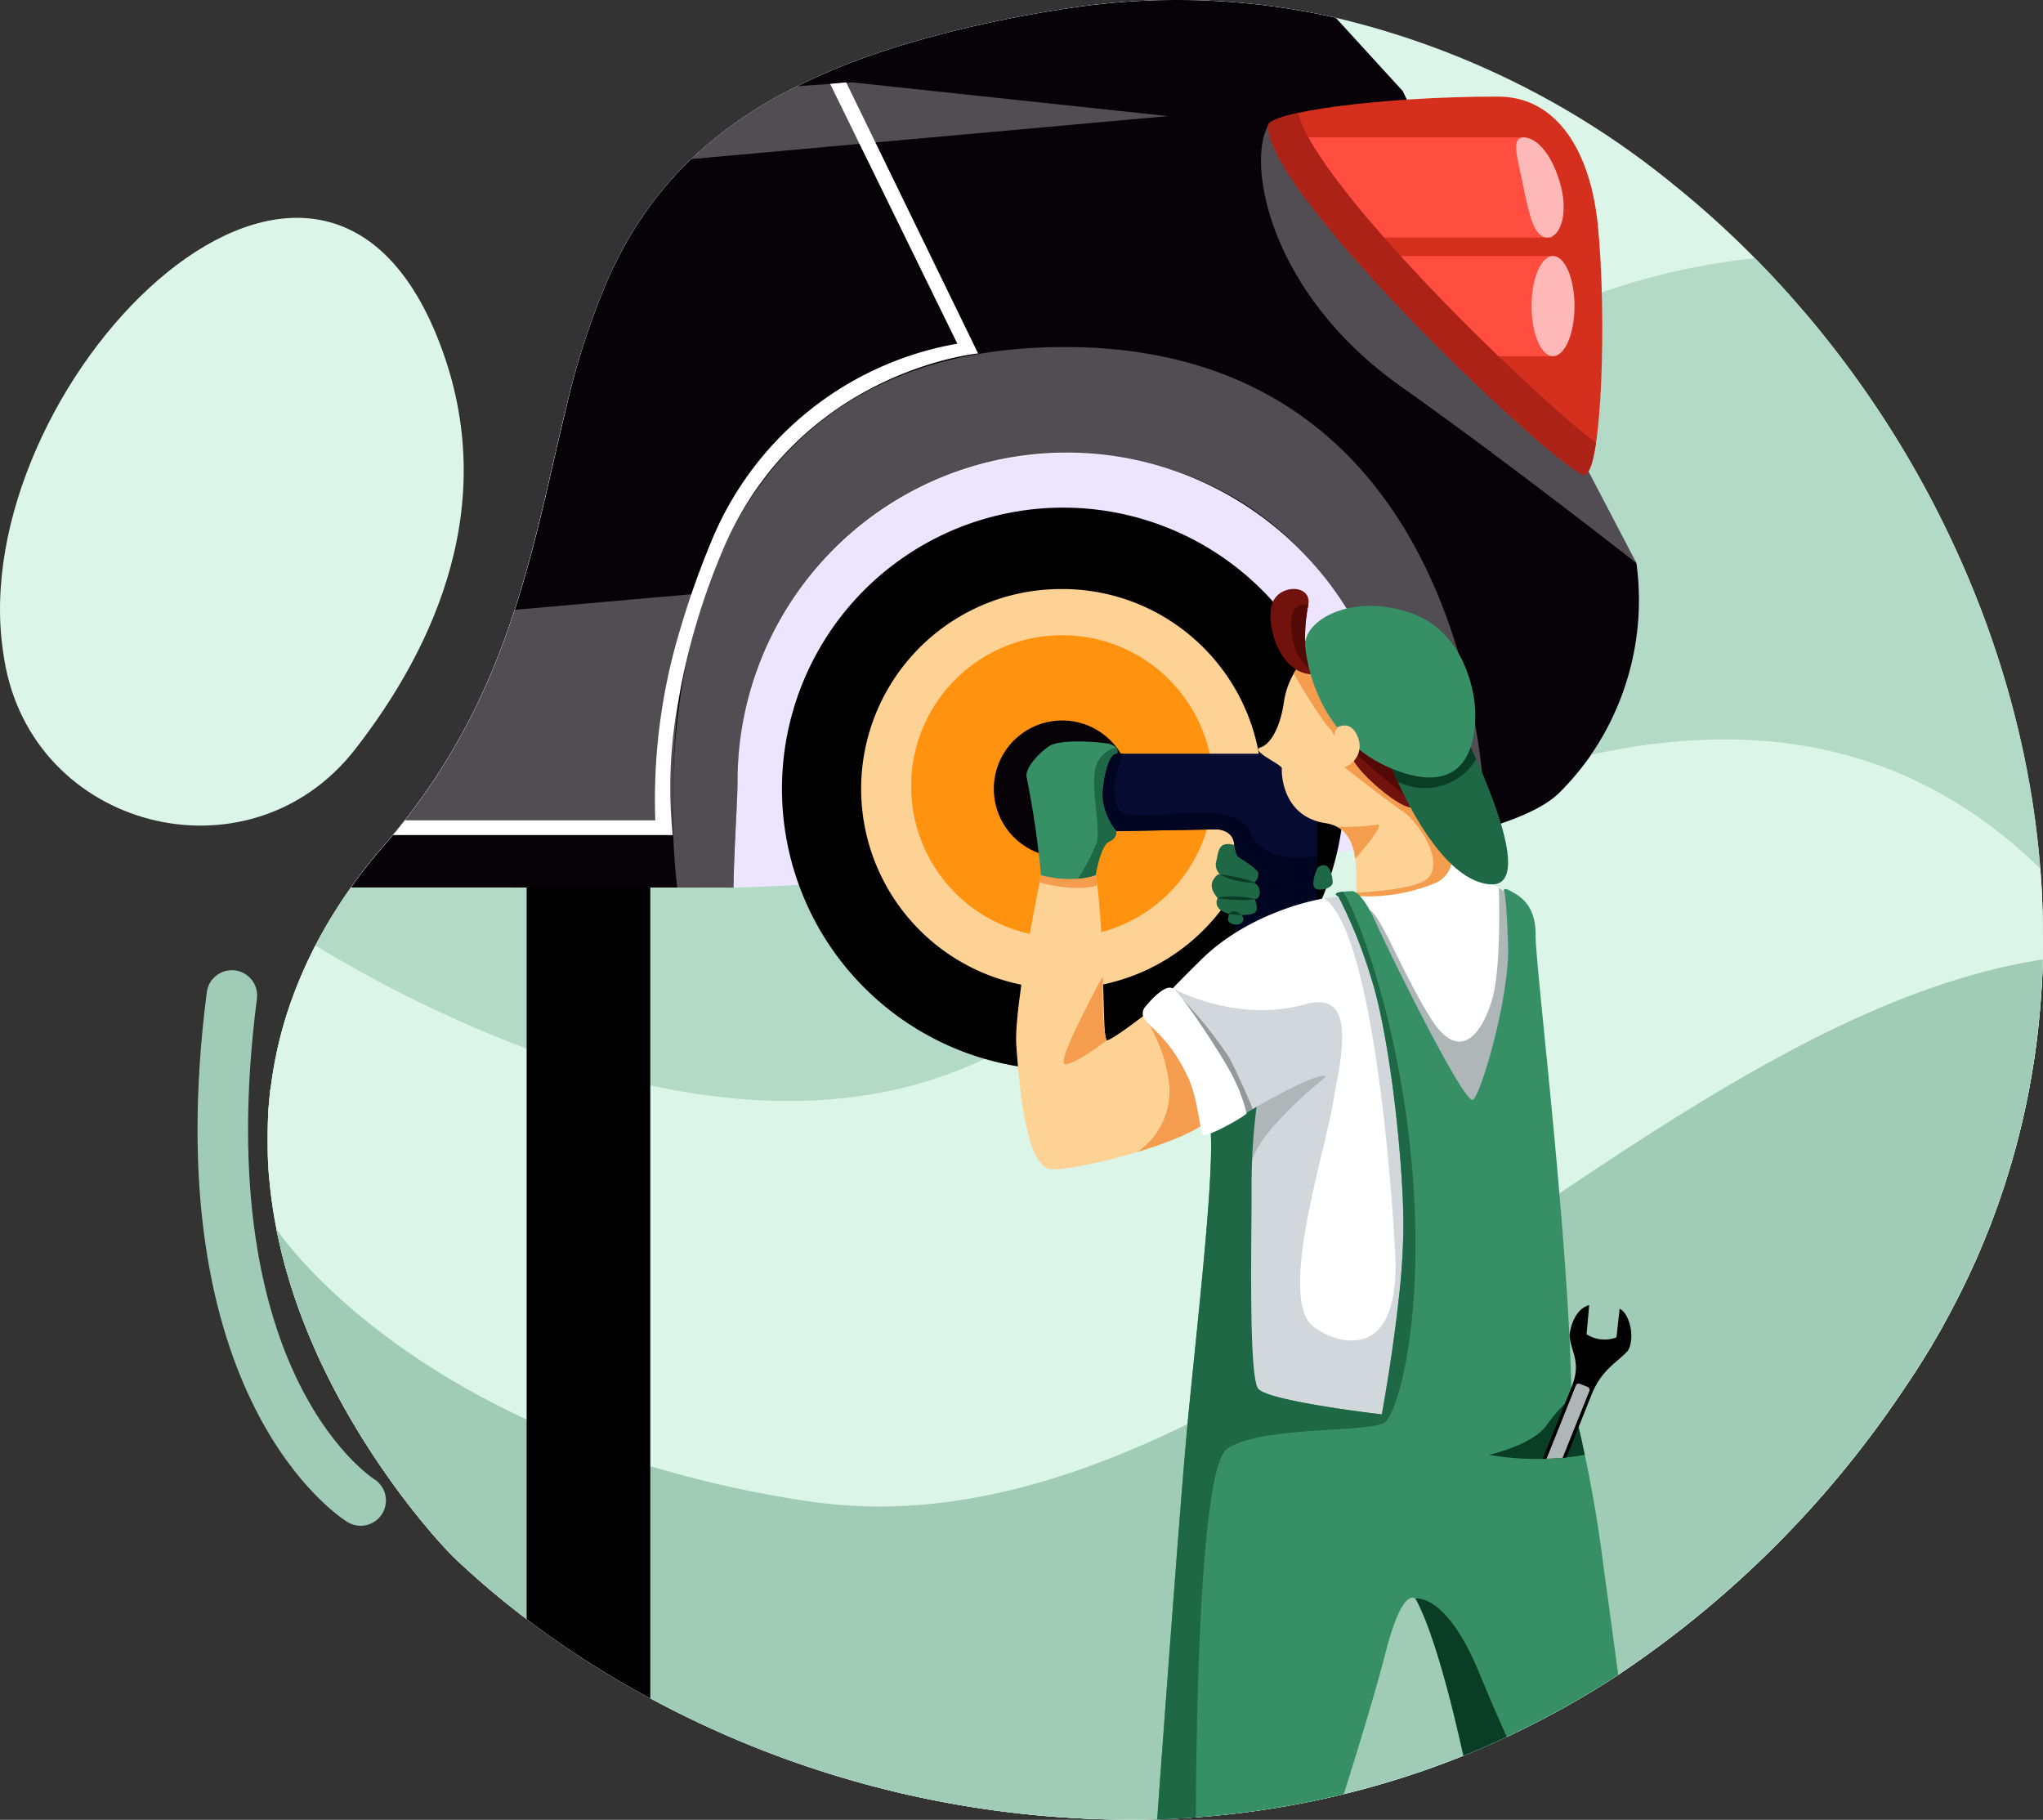 <svg xmlns="http://www.w3.org/2000/svg" xmlns:xlink="http://www.w3.org/1999/xlink" width="202.101" height="180.015" viewBox="0 0 202.101 180.015"><rect x="0" y="0" width="202.101" height="180.015" fill="#333333" stroke="none"/><defs><style>.a,.i{fill:none;}.b{fill:#dcf5e9;}.c{clip-path:url(#a);}.d{clip-path:url(#b);}.e{fill:#b2dac7;}.f{clip-path:url(#c);}.g{clip-path:url(#d);}.h{fill:#a0cbb7;}.i{stroke:#a0cbb7;stroke-linecap:round;stroke-miterlimit:10;stroke-width:5px;}.j{clip-path:url(#e);}.k{clip-path:url(#f);}.l{fill:#ede4ff;}.m{fill:#bfd2e1;}.n{fill:#070208;}.o{fill:rgba(255,255,255,0.3);}.p{clip-path:url(#i);}.q,.r{fill:#fff;}.r{opacity:0.3;}.s{fill:#d5301d;}.t{fill:#ff4d40;}.u{fill:#ad2217;}.v{fill:#ffb8b8;}.w{fill:#ff920f;}.x{fill:#fed194;}.y{fill:#060b31;}.z{fill:#000521;}.aa{fill:#f59d4e;}.ab{fill:#72120c;}.ac{fill:#530905;}.ad{fill:#aeb6b7;}.ae{fill:#1e6846;}.af{fill:#093d25;}.ag{fill:#d2d7db;}.ah{fill:#949a9b;}.ai{fill:#378f66;}</style><clipPath id="a"><path class="a" d="M0,0H175.643V180.015H0Z"/></clipPath><clipPath id="b"><path class="a" d="M0,0H175.643V154.471H0Z"/></clipPath><clipPath id="c"><path class="a" d="M0,0H175.643V106.87H0Z"/></clipPath><clipPath id="d"><path class="a" d="M0,0H174.731V85.1H0Z"/></clipPath><clipPath id="e"><path class="b" d="M0,0H45.873V60.12H0Z"/></clipPath><clipPath id="f"><path class="a" d="M0,0H127.423V87.793H0Z"/></clipPath><clipPath id="i"><path class="a" d="M57.878,26.878h-.013A30.359,30.359,0,0,0,45.576,31.3l-.033.02,0,0a33.393,33.393,0,0,0-12.074,13.1l0,0q-.461.874-.892,1.806l-.028.06-.029.063c-.071.156-.142.314-.212.472l0,.007c-.082.185-.164.37-.244.556-.062.146-.122.291-.183.436q-.557,1.34-1.022,2.68c-.02.057-.039.113-.058.17-.433,1.253-.808,2.5-1.135,3.731-.437,1.644-.786,3.256-1.065,4.808,0,0,0,0,0,.005-.2,1.109-.362,2.187-.494,3.222a61.768,61.768,0,0,0-.433,12s0,0,0,.005a.015.015,0,0,1,0,0H0Q.608,73.726,1.181,73a61.875,61.875,0,0,0,6.325-9.827c.118-.229.235-.456.349-.685s.229-.457.34-.686.222-.457.33-.685c.054-.114.109-.229.161-.343q.2-.428.393-.857t.379-.856l.148-.343q.083-.193.163-.386.163-.384.319-.77.236-.577.458-1.155.15-.384.293-.769c.043-.114.085-.228.128-.343.073-.2.147-.4.218-.6q.215-.6.42-1.194c.069-.2.136-.4.2-.6q.114-.34.225-.681c0-.014.009-.028.014-.043.069-.211.137-.424.205-.635.648-2.039,1.216-4.068,1.736-6.078.087-.334.172-.669.256-1h0q.127-.5.249-1c.054-.223.109-.444.162-.667q.162-.663.318-1.324t.31-1.319q.154-.657.3-1.313.189-.818.375-1.629.279-1.217.562-2.418v0q.282-1.2.572-2.389h0A74.542,74.542,0,0,1,21.41,19.164q.377-.83.789-1.643a38.086,38.086,0,0,1,2.562-4.343q.678-.993,1.437-1.954a35.1,35.1,0,0,1,3.315-3.637A42.312,42.312,0,0,1,40.014.375l3.23-.223,1.6-.111h.009L45.442,0l.016.035L48.174,5.9l9.121,19.713.556,1.2.027.059Z"/></clipPath></defs><g transform="translate(26.459)"><path class="a" d="M0,0H175.643V180.015H0Z" transform="translate(0)"/><g class="c" transform="translate(0)"><path class="b" d="M175.642,92.39q0,.339,0,.679c0,.1,0,.2,0,.3,0,.135,0,.272,0,.407s0,.28-.007.421q0,.074,0,.148c0,.021,0,.041,0,.062s0,.04,0,.06c0,.091,0,.184-.007.276,0,.056,0,.113,0,.169,0,.079,0,.156-.007.235,0,.128-.008.255-.012.382,0,.022,0,.046,0,.068q-.012.326-.025.652c0,.01,0,.022,0,.033q-.015.342-.033.685s0,0,0,0q-.016.29-.033.58-.005.085-.01.171-.038.611-.085,1.223c-.005.062-.009.125-.015.187-.009.121-.019.241-.028.361-.007.072-.013.143-.019.214,0,.048-.008.1-.012.144-.01.121-.022.241-.033.36l0,.025c-.019.205-.039.412-.06.617l-.013.13q-.035.343-.073.686c0,.014,0,.028,0,.041,0,.043-.01.086-.015.129-.02.177-.041.355-.061.532,0,.009,0,.019,0,.028-.029.243-.06.486-.091.729q-.032.249-.066.5l-.01.072c-.013.1-.026.192-.04.288-.016.112-.032.225-.048.338-.02.14-.041.28-.062.42-.006.046-.013.092-.021.139-.011.077-.023.154-.035.23-.006.043-.013.086-.02.129-.032.2-.065.41-.1.614-.026.16-.053.32-.081.481-.006.037-.012.075-.019.113l-.016.089c0,.027-.009.053-.014.079s-.006.038-.009.057c-.021.119-.042.239-.064.358-.016.086-.031.173-.047.259l-.018.1a.038.038,0,0,1,0,.009c-.03.167-.062.332-.094.5q-.065.339-.134.68c-.045.226-.091.453-.14.679-.023.113-.047.226-.072.34-.021.1-.042.2-.064.3-.014.062-.028.125-.042.188s-.024.112-.037.167c-.026.119-.053.238-.08.356s-.054.237-.083.356l-.047.2c-.012.052-.025.1-.037.157-.053.217-.105.434-.159.651-.005.02-.009.04-.015.06-.051.205-.1.411-.156.616q-.087.338-.177.676c-.053.2-.107.4-.161.6l-.067.242c-.048.17-.1.339-.144.509q-.1.337-.2.673c-.058.195-.116.391-.176.586l-.034.111q-.07.227-.141.453c-.02.065-.04.129-.06.192q-.1.327-.21.654-.111.343-.227.685t-.228.668c-.072.207-.144.413-.217.62l-.026.073-.067.187q-.171.476-.349.951c-.053.142-.107.284-.161.426-.009.024-.017.048-.027.072l-.088.228c-.031.083-.063.165-.1.247l-.018.047q-.091.232-.183.463l-.013.033c-.041.1-.082.2-.123.306l-.1.24c-.058.141-.115.281-.173.421-.023.057-.047.113-.071.17-.046.11-.091.219-.138.329-.027.063-.053.126-.079.188l-.129.3c-.095.22-.19.439-.286.658l-.006.013c-.015.034-.029.067-.045.1-.032.072-.063.143-.1.215-.048.109-.1.218-.148.328q-.12.267-.243.533l-.088.19-.179.381-.1.2c-.052.109-.1.217-.156.326l-.124.258-.034.067c-.029.061-.06.123-.09.184q-.074.153-.15.305l-.08.161c-.063.127-.126.253-.19.379l-.123.242c-.005.009-.009.019-.015.028-.016.034-.034.066-.05.1l-.059.115c-.044.085-.087.169-.131.253-.031.06-.062.121-.094.181l-.062.119-.107.2-.048.091c-.041.078-.082.155-.123.232q-.344.645-.7,1.287a.04.04,0,0,0,0,.007l-.117.208-.059.106q-.1.176-.2.35c-.055.1-.11.194-.167.291-.079.137-.159.274-.238.412a.087.087,0,0,1-.009.015c-.074.128-.149.256-.224.383l-.259.435c-.007.01-.013.021-.019.032l-.01.017-.266.438-.14.23q-.185.3-.372.6l-.142.224q-.507.8-1.037,1.6l-.22.33q-.221.329-.446.658a102.3,102.3,0,0,1-28.19,28.182,87.99,87.99,0,0,1-11.034,6.15q-2.125.992-4.272,1.854l-.026.01a86.766,86.766,0,0,1-11.81,3.791,89.156,89.156,0,0,1-14.639,2.3q-1.914.142-3.824.2A100.234,100.234,0,0,1,37.871,168a94.074,94.074,0,0,1-12.233-7.833,84.192,84.192,0,0,1-7.308-6.209l-.075-.076-.014-.014,0-.005-.029-.028a.1.1,0,0,0-.014-.015l-.023-.024-.082-.086-.038-.04v0l-.006-.005-.005-.005-.029-.031-.082-.087-.012-.012-.017-.019c-.06-.064-.126-.135-.2-.212l-.069-.074-.235-.256-.142-.156-.027-.03c-.07-.077-.142-.157-.216-.241l-.067-.076-.016-.019-.106-.12c-.235-.266-.492-.563-.769-.89l-.065-.076q-.194-.229-.4-.478l-.123-.148-.123-.149-.034-.041-.045-.054-.026-.032c-.029-.037-.06-.074-.091-.112l-.108-.132-.182-.225-.061-.077-.161-.2-.08-.1q-.3-.379-.618-.788l-.129-.167a.155.155,0,0,1-.014-.019.018.018,0,0,1-.005-.006l-.17-.222q-.15-.2-.3-.4h0l-.041-.053-.055-.074c-.01-.014-.022-.028-.032-.042-.054-.072-.108-.144-.161-.217l-.092-.123q-.2-.271-.4-.551-.227-.312-.457-.635l-.154-.217q-.017-.026-.036-.052-.268-.381-.54-.776-.414-.6-.834-1.236l-.083-.126-.009-.014-.175-.268-.015-.022-.171-.263-.178-.276-.008-.013-.172-.269q-.355-.559-.709-1.142c-.079-.129-.158-.26-.236-.391l-.186-.311q-.28-.468-.557-.952-.37-.643-.736-1.311-.182-.334-.364-.673c-.06-.113-.121-.226-.181-.341s-.115-.217-.172-.328-.114-.219-.171-.331c-.03-.059-.061-.118-.091-.179-.049-.1-.1-.192-.147-.289-.1-.193-.195-.388-.291-.584-.006-.011-.012-.022-.017-.035-.048-.1-.1-.2-.146-.3s-.084-.173-.125-.259L5.4,135l-.2-.419c-.028-.06-.056-.122-.085-.183l-.137-.3L4.85,133.8c-.037-.084-.075-.167-.112-.252l-.089-.2-.023-.054c-.063-.144-.126-.288-.188-.433q-.111-.259-.222-.52c-.017-.041-.035-.084-.053-.125,0-.01-.009-.021-.012-.031h0c-.048-.116-.1-.233-.144-.349L3.95,131.7a.1.1,0,0,1-.006-.015L3.91,131.6c-.008-.021-.016-.041-.025-.062l-.04-.1q-.082-.2-.161-.406c-.035-.091-.072-.183-.107-.275q-.072-.188-.144-.375l-.093-.246q-.079-.211-.157-.424l-.124-.342c-.019-.054-.039-.108-.058-.162l-.044-.124c-.04-.112-.079-.224-.118-.337-.022-.064-.044-.127-.066-.19s-.046-.134-.068-.2-.053-.155-.079-.233-.053-.155-.078-.234q-.069-.207-.135-.416l-.057-.18c-.035-.111-.07-.222-.1-.333-.072-.23-.141-.459-.21-.69l-.028-.1c-.024-.081-.047-.162-.071-.243q-.06-.207-.118-.416c-.046-.16-.09-.322-.133-.483s-.084-.31-.124-.465-.072-.282-.108-.423c-.025-.1-.049-.2-.073-.3-.015-.059-.029-.117-.043-.177-.006-.023-.012-.047-.017-.071s-.013-.054-.019-.082a.024.024,0,0,1,0-.01c-.022-.092-.044-.185-.066-.278s-.041-.173-.06-.261c-.026-.112-.051-.224-.075-.336-.007-.028-.013-.058-.019-.086-.014-.06-.027-.121-.04-.182-.021-.095-.041-.19-.06-.286q-.052-.25-.1-.5l0-.014c-.012-.058-.023-.116-.035-.174-.023-.12-.046-.24-.068-.36-.028-.153-.056-.306-.083-.46-.01-.056-.02-.111-.029-.167,0-.016-.006-.033-.009-.049s0-.024-.006-.036c-.015-.085-.028-.169-.042-.255s-.028-.169-.041-.255-.027-.17-.04-.255c-.021-.136-.041-.273-.061-.41l-.028-.2c-.009-.06-.017-.121-.025-.181-.011-.08-.022-.161-.033-.242-.022-.168-.043-.337-.063-.507-.016-.129-.03-.259-.045-.388s-.028-.26-.041-.389q-.025-.237-.047-.474l-.005-.061c-.008-.082-.015-.165-.022-.247s-.015-.174-.022-.261c-.021-.261-.04-.525-.055-.788q-.009-.131-.016-.261c0-.072-.008-.145-.011-.217,0-.048-.005-.1-.007-.146,0-.018,0-.035,0-.054l-.01-.239c0-.086-.007-.173-.009-.258l0-.065c0-.033,0-.065,0-.1s0-.091,0-.136v-.007l-.005-.2c0-.042,0-.085,0-.128,0-.105,0-.211-.005-.317q0-.273,0-.546c0-.139,0-.279,0-.418q0-.183.005-.365c0-.06,0-.122,0-.182l.01-.375c0-.022,0-.043,0-.064s0-.023,0-.035c0-.031,0-.062,0-.092,0-.11.009-.22.014-.33,0-.03,0-.06,0-.091s0-.043,0-.065c0-.066.006-.13.009-.2s.005-.1.009-.154.007-.122.011-.183c0-.021,0-.041,0-.061s0-.047,0-.069c0-.061.008-.123.012-.183,0-.018,0-.035,0-.054,0-.067.01-.135.015-.2,0-.027,0-.054.006-.08s.005-.07.009-.1.008-.1.012-.145c.006-.079.013-.16.02-.24s.015-.16.022-.24c0-.052.01-.1.015-.156.009-.091.018-.182.028-.274,0-.035.007-.071.011-.105.01-.1.021-.193.032-.29l.01-.09a.044.044,0,0,0,0-.01s0,0,0-.007,0-.023,0-.034,0-.024,0-.035L.3,107.77c.005-.042.01-.085.016-.126.007-.058.014-.115.022-.171q.007-.06.016-.117c0-.022.005-.043.008-.064.009-.066.017-.133.027-.2a.008.008,0,0,1,0,0q.03-.217.062-.433c.006-.042.012-.085.019-.127.012-.083.025-.166.038-.248,0-.015.005-.029.007-.043s.007-.04.009-.059c.022-.131.043-.262.066-.392,0-.017.005-.034.009-.052.02-.117.041-.234.062-.351,0-.011,0-.022.006-.033l.041-.228.008-.039c.024-.129.049-.257.075-.385.008-.041.016-.084.025-.125s.02-.1.03-.148l.023-.113L.89,104.2c0-.005,0-.011,0-.017.042-.2.087-.4.132-.6.023-.1.047-.2.071-.3l.018-.075c.017-.075.035-.151.054-.226l.013-.054c0-.015.007-.029.011-.044.012-.051.025-.1.038-.153l.026-.1.06-.234.085-.322c.027-.1.054-.2.081-.3.008-.029.016-.058.024-.086l.049-.174c.005-.017.009-.034.014-.05.029-.1.058-.2.088-.3q.067-.228.137-.456t.142-.456q.065-.2.132-.406c.015-.045.029-.089.045-.134q.076-.23.157-.46c.034-.1.071-.2.107-.3l.018-.052.016-.045.044-.122q.11-.305.227-.611l.036-.095c.013-.034.026-.068.04-.1.053-.137.107-.275.161-.413h0q.122-.306.249-.611c.085-.2.172-.408.261-.613q.467-1.073,1-2.148l.006-.013a.023.023,0,0,1,0-.006l.021-.041.011-.022.008-.016.06-.117q.1-.2.2-.4.162-.311.329-.621l.16-.3.009-.016c.057-.1.115-.207.173-.311l.175-.311q.088-.155.179-.311c.109-.187.218-.375.331-.562q.481-.808,1.009-1.615l.2-.312q.458-.689.948-1.379h0l.066-.093.135-.186q.584-.81,1.217-1.62c.057-.072.114-.146.172-.218q.186-.237.379-.475c.06-.074.119-.148.179-.222l.2-.241c.112-.136.225-.272.34-.408q.313-.373.637-.746.423-.488.832-.977.608-.728,1.181-1.458a61.877,61.877,0,0,0,6.325-9.827c.118-.229.235-.456.349-.685s.229-.457.34-.686.222-.457.33-.685c.054-.114.109-.229.161-.343q.2-.428.393-.857t.379-.856l.148-.343q.659-1.54,1.234-3.079c.043-.114.085-.228.128-.343.073-.2.147-.4.218-.6q.215-.6.42-1.194c.069-.2.136-.4.2-.6q.114-.34.225-.681c0-.014.01-.028.014-.043.069-.211.137-.424.205-.635.648-2.039,1.217-4.068,1.736-6.078q.26-1,.506-2c.054-.223.109-.444.162-.667q.324-1.327.628-2.642.154-.658.3-1.313.189-.818.375-1.629t.374-1.615c.063-.268.125-.536.188-.8v0c.047-.2.094-.4.142-.6q.212-.9.431-1.788h0A74.537,74.537,0,0,1,33.83,27.313q.377-.83.789-1.643a38.085,38.085,0,0,1,2.562-4.343q.678-.993,1.437-1.954a35.1,35.1,0,0,1,3.315-3.637,42.311,42.311,0,0,1,10.5-7.211q1.919-.955,4.075-1.835l.475-.192q2.669-1.061,5.719-2A117.231,117.231,0,0,1,79.1.844a70.843,70.843,0,0,1,26.586.916A82.76,82.76,0,0,1,139.13,18.287a94.021,94.021,0,0,1,8.023,7.257q.185.188.369.376l.368.379.209.217c.089.092.177.184.265.277q.172.18.342.361.142.149.282.3l.354.38c.12.129.239.259.358.388s.259.283.387.425q.162.179.323.358.177.2.353.4.351.395.7.8t.69.8l.342.4.3.358q.386.463.766.931.141.173.281.349.832,1.032,1.638,2.088l.321.423.318.425.287.387.047.063q.149.2.3.406c.1.142.209.286.312.43l.3.42c.007.011.015.022.022.033q.192.268.381.537c.127.18.252.36.377.539s.25.361.375.542.248.362.37.545q.269.4.535.8.175.264.348.529.142.217.283.436c.116.179.231.359.345.538l.234.369c.095.15.189.3.283.451q.282.452.559.907.415.682.82,1.371.27.46.535.922c.085.148.17.3.254.445.008.012.015.025.022.037l.248.441,0,.007q.129.23.257.463c.085.155.172.311.256.467q.669,1.224,1.3,2.467c.085.165.169.331.252.5l.04.079q.114.224.225.45c.008.016.015.031.022.046.067.135.134.27.2.406q.159.325.316.651c.054.112.108.225.161.337.047.1.092.193.138.29q.114.241.226.482.475,1.02.928,2.05.109.249.217.5.188.434.37.868.1.237.2.475a.21.21,0,0,1,.012.029c.062.148.122.3.183.444.012.028.023.057.035.085.056.135.11.271.166.406q.305.76.6,1.525c.07.182.14.364.208.547q.181.479.356.962l.15.413.036.1q.08.224.16.448l.116.332q.065.184.127.368c.047.132.092.265.136.4l.145.431q.084.252.167.5.452,1.376.86,2.766c.04.133.078.266.117.4s.076.262.113.394.076.267.113.4q.107.378.21.758c.034.126.068.252.1.378.043.161.086.322.129.483q.274,1.052.525,2.11l.117.5.1.429c.009.043.02.086.029.13q.053.238.105.477l.1.453q.065.3.126.6.052.252.1.5c.044.217.087.434.129.652.025.129.05.26.074.39q.049.255.095.511c.019.1.037.2.054.3.015.077.029.154.041.231.021.113.041.227.06.34q.062.352.119.707.043.258.084.517c.017.105.034.211.049.317.02.123.039.248.057.371s.037.245.054.368c.021.138.041.275.06.413.016.113.032.227.047.34q.168,1.218.3,2.439c.022.193.041.387.061.58s.04.387.058.58.036.387.053.58.035.388.05.582c.008.094.016.189.022.284s.016.2.023.3.014.18.02.27q.036.483.065.966.017.272.032.545s0,.008,0,.011c.009.178.018.356.027.534.007.145.014.29.02.435,0,.029,0,.059,0,.088,0,.061.005.122.007.183,0,.022,0,.043,0,.065q.011.243.018.488c0,.082.006.163.008.244s.005.162.007.244c.006.194.01.388.015.583q0,.217.008.435c0,.018,0,.037,0,.056,0,.113,0,.226,0,.339,0,.024,0,.048,0,.072,0,.074,0,.149,0,.223,0,.04,0,.079,0,.119,0,.083,0,.165,0,.248" transform="translate(0 0)"/></g></g><g transform="translate(26.459 25.544)"><path class="a" d="M0,0H175.643V154.471H0Z" transform="translate(0 0)"/><g class="d" transform="translate(0 0)"><path class="e" d="M175.642,66.845q0,.339,0,.679c0,.1,0,.2,0,.3,0,.135,0,.272,0,.407s0,.28-.007.421q0,.074,0,.148c0,.021,0,.041,0,.062s0,.04,0,.06c0,.091,0,.184-.007.276,0,.056,0,.113,0,.169,0,.079,0,.156-.007.235,0,.128-.008.255-.012.382,0,.022,0,.046,0,.068q-.012.326-.025.652c0,.01,0,.022,0,.033q-.015.342-.033.685s0,0,0,0q-.016.29-.033.58-.005.085-.01.171-.038.611-.085,1.223c-.005.062-.009.125-.015.187-.009.121-.019.241-.028.361-.007.072-.013.143-.019.214,0,.048-.008.1-.012.144-.01.121-.022.241-.033.36l0,.025c-.019.205-.039.412-.06.617l-.013.13q-.035.343-.073.686c0,.014,0,.028,0,.041,0,.043-.01.086-.015.129-.02.177-.041.355-.061.532,0,.009,0,.019,0,.028-.029.243-.06.486-.091.729q-.032.249-.066.5l-.01.072c-.013.1-.026.192-.04.288-.016.112-.032.225-.048.338-.02.14-.041.28-.062.42-.006.046-.013.092-.021.139-.011.077-.023.154-.035.23-.006.043-.013.086-.02.129-.032.2-.065.41-.1.614-.026.16-.053.32-.081.481-.006.037-.012.075-.019.113s-.009.059-.015.088h0c0,.027-.009.053-.014.079s-.006.038-.009.057c-.021.119-.042.239-.064.358-.016.086-.031.173-.047.259l-.018.1a.038.038,0,0,1,0,.009c-.03.167-.062.332-.094.5q-.065.339-.134.68c-.045.226-.091.453-.14.679-.023.113-.047.226-.072.34-.021.1-.042.2-.064.3l-.01.044c-.01.048-.021.1-.032.144s-.024.112-.037.167c-.026.119-.053.238-.08.356s-.054.237-.083.356l-.047.2c-.012.052-.025.1-.037.157-.053.217-.105.434-.159.651-.005.02-.009.04-.015.06q-.076.309-.156.616-.087.338-.177.676c-.053.2-.107.4-.161.6l-.067.242c-.048.17-.1.339-.144.509q-.1.337-.2.673c-.058.195-.116.391-.176.586l-.034.111q-.07.227-.141.453c-.02.065-.04.129-.06.192q-.1.327-.21.654-.111.343-.227.685t-.228.668c-.072.207-.144.413-.217.621l-.026.073-.067.187q-.171.476-.349.951c-.053.142-.107.284-.161.426-.009.024-.017.047-.027.072l-.088.228c-.031.083-.063.165-.1.247l-.018.047q-.091.232-.183.463l-.013.033c-.041.1-.082.2-.123.306l-.1.24c-.058.141-.115.281-.173.421-.023.057-.047.113-.071.17-.046.11-.091.219-.138.329-.027.063-.053.126-.079.188l-.129.3c-.095.22-.19.439-.286.658a.04.04,0,0,0-.005.013c-.015.034-.03.067-.046.1-.032.072-.063.143-.1.215-.048.109-.1.218-.148.328q-.12.267-.243.533l-.088.19-.179.381-.1.2c-.052.109-.1.217-.156.326l-.124.258c-.041.084-.081.167-.123.251-.022.047-.046.095-.069.142s-.054.109-.081.163l-.08.161c-.063.127-.126.253-.19.379l-.123.242c-.005.009-.009.019-.015.028-.016.034-.034.066-.05.1l-.059.115c-.044.085-.087.169-.131.253-.031.06-.062.121-.094.181l-.062.119-.107.2-.048.091c-.041.078-.082.155-.123.232q-.344.645-.7,1.287l0,.007-.117.208-.059.106q-.1.176-.2.35c-.055.1-.11.194-.167.291-.079.138-.158.274-.238.412a.086.086,0,0,1-.009.015c-.074.128-.149.256-.224.383l-.259.435c-.007.01-.013.021-.019.032l-.01.017-.266.438-.14.23q-.185.3-.372.6l-.142.224q-.507.8-1.037,1.6l-.22.33q-.221.329-.446.658a102.3,102.3,0,0,1-28.19,28.182,87.992,87.992,0,0,1-11.034,6.15q-2.125.992-4.272,1.854l-.026.01a86.768,86.768,0,0,1-11.81,3.791,89.159,89.159,0,0,1-14.639,2.3q-1.914.142-3.824.2a100.234,100.234,0,0,1-50.147-11.97,94.075,94.075,0,0,1-12.233-7.833,84.2,84.2,0,0,1-7.308-6.209l-.075-.076-.014-.014,0-.005-.027-.028h0a.106.106,0,0,0-.014-.015l-.023-.024-.082-.086-.038-.04v0l-.006-.005-.005-.005-.029-.031-.082-.087-.007-.008-.022-.023c-.06-.064-.126-.135-.2-.212l-.069-.074-.235-.256-.142-.156-.027-.03-.216-.241-.067-.076-.016-.019-.106-.12c-.235-.266-.492-.563-.769-.89l-.065-.076q-.194-.229-.4-.478l-.123-.148-.123-.149L15.31,125l-.036-.045-.009-.009-.026-.032c-.029-.037-.06-.074-.091-.112l-.108-.132-.182-.225-.061-.077-.161-.2-.08-.1q-.3-.379-.618-.788l-.129-.166a.154.154,0,0,1-.014-.019.018.018,0,0,1-.005-.006l-.17-.222q-.15-.2-.3-.4h0l-.1-.128c-.01-.014-.022-.028-.032-.042l-.129-.172-.124-.168q-.2-.271-.4-.551-.227-.312-.457-.635l-.154-.217q-.017-.026-.036-.052-.268-.381-.54-.776-.414-.6-.834-1.237l-.083-.126-.009-.014-.175-.268-.015-.023-.171-.263-.178-.276L9.87,117.5l-.172-.269q-.355-.559-.709-1.142c-.079-.129-.158-.26-.236-.391l-.186-.311q-.28-.468-.557-.952-.37-.643-.736-1.311-.182-.334-.364-.673c-.06-.113-.121-.226-.181-.341s-.115-.217-.172-.328-.114-.219-.171-.331c-.03-.059-.061-.118-.091-.179-.049-.1-.1-.192-.147-.289-.1-.193-.195-.388-.291-.584-.006-.011-.012-.022-.017-.034-.048-.1-.1-.2-.146-.3s-.084-.173-.125-.259l-.168-.352-.2-.419c-.028-.06-.056-.122-.085-.183l-.137-.3-.132-.291c-.037-.084-.075-.167-.112-.252l-.089-.2-.023-.054c-.063-.144-.126-.288-.188-.433q-.111-.259-.222-.52l-.065-.156h0c-.048-.116-.1-.233-.144-.35l-.056-.137a.1.1,0,0,1-.006-.015l-.034-.082c-.008-.021-.016-.041-.025-.062l-.04-.1q-.082-.2-.161-.406c-.035-.091-.072-.183-.107-.275q-.072-.188-.144-.375L3.34,104.6q-.079-.211-.157-.424l-.124-.342c-.019-.054-.039-.108-.058-.162l-.044-.124c-.04-.112-.079-.224-.118-.337-.022-.064-.044-.127-.066-.19s-.046-.134-.068-.2-.053-.155-.079-.233-.053-.155-.078-.234q-.069-.207-.135-.416l-.057-.18c-.035-.111-.07-.222-.1-.333-.072-.23-.141-.459-.21-.69l-.028-.1c-.024-.081-.047-.162-.071-.243q-.06-.207-.118-.416c-.046-.16-.09-.322-.133-.483s-.084-.31-.124-.465S1.5,98.745,1.46,98.6c-.025-.1-.049-.2-.073-.3-.015-.059-.029-.117-.043-.177-.006-.023-.012-.047-.017-.071s-.013-.054-.019-.082a.024.024,0,0,1,0-.01c-.022-.092-.044-.185-.066-.278s-.041-.173-.06-.261c-.026-.112-.051-.223-.075-.336-.007-.028-.013-.058-.019-.086-.014-.06-.027-.121-.04-.182-.021-.095-.041-.19-.06-.286q-.052-.25-.1-.5l0-.014c-.012-.058-.023-.116-.035-.174-.023-.12-.046-.24-.068-.36-.028-.153-.056-.306-.083-.46-.01-.056-.02-.111-.029-.167,0-.016-.006-.033-.009-.049s0-.024-.006-.036c-.015-.085-.028-.169-.042-.255s-.028-.169-.041-.255-.027-.17-.04-.255c-.021-.136-.041-.273-.061-.41l-.028-.2c-.009-.06-.017-.121-.025-.181-.011-.08-.022-.161-.033-.242-.022-.168-.043-.337-.063-.507-.016-.129-.03-.259-.045-.388s-.028-.26-.041-.389q-.025-.237-.047-.474L.18,91.161C.173,91.079.166,91,.159,90.915s-.015-.174-.022-.261c-.021-.261-.04-.525-.055-.788Q.073,89.735.066,89.6c0-.072-.008-.145-.011-.217,0-.048-.005-.1-.007-.146,0-.018,0-.035,0-.054l-.01-.239c0-.086-.007-.173-.009-.258l0-.065c0-.033,0-.065,0-.1s0-.091,0-.135v-.007l-.005-.2c0-.042,0-.085,0-.128,0-.105,0-.211-.005-.317q0-.273,0-.546c0-.139,0-.279,0-.418q0-.183.005-.365c0-.06,0-.122,0-.182l.01-.375q0-.043,0-.085c0-.005,0-.01,0-.014,0-.031,0-.062,0-.092,0-.11.009-.22.014-.33,0-.03,0-.06,0-.091s0-.043,0-.065c0-.066.006-.13.009-.2s.005-.1.009-.154.007-.122.011-.183c0-.021,0-.041,0-.061s0-.047,0-.069c0-.061.008-.123.012-.183,0-.018,0-.035,0-.054,0-.067.01-.135.015-.2,0-.027,0-.054.006-.08s.005-.07.009-.1.008-.1.012-.145c.006-.079.013-.16.02-.24s.015-.16.022-.24c0-.052.01-.1.015-.156.009-.091.018-.182.028-.274a.063.063,0,0,1,0-.013l.01-.092c.01-.1.021-.193.032-.29l.01-.09a.044.044,0,0,0,0-.01c0-.012,0-.023,0-.035a.018.018,0,0,0,0-.006c0-.012,0-.024,0-.035L.3,82.226c.005-.042.01-.085.016-.126.007-.058.014-.115.022-.171q.007-.06.016-.117c0-.022.005-.043.008-.064.009-.066.017-.133.027-.2a.008.008,0,0,1,0,0q.03-.217.062-.433c.006-.042.012-.085.019-.127.012-.083.025-.166.038-.248,0-.015.005-.029.007-.043s.007-.04.009-.059c.022-.131.043-.262.066-.392,0-.017.005-.034.009-.052.02-.117.041-.234.062-.351,0-.011,0-.022.006-.033L.7,79.579l.008-.039c.024-.129.049-.257.075-.385.008-.041.016-.084.025-.125s.02-.1.03-.148l.023-.113.023-.113c0-.005,0-.011,0-.017.042-.2.087-.4.132-.6.023-.1.047-.2.071-.3l.018-.075c.017-.075.035-.151.054-.226l.013-.054c0-.015.007-.029.011-.044.012-.051.025-.1.038-.153l.026-.1.06-.234.085-.322c.027-.1.054-.2.081-.3.008-.029.016-.058.024-.086l.049-.174c.005-.017.009-.034.014-.05.029-.1.058-.2.088-.3q.067-.228.137-.456t.142-.456Q2,74.5,2.07,74.3c.015-.045.029-.089.045-.134q.076-.23.157-.46c.034-.1.071-.2.107-.3L2.4,73.35l.016-.045.044-.122q.11-.305.227-.611l.036-.095c.013-.034.026-.068.04-.1.053-.137.107-.275.161-.413h0q.122-.306.249-.611c.085-.2.172-.408.261-.613q.467-1.073,1-2.148l.006-.013a.023.023,0,0,1,0-.006.151.151,0,0,1,.01-.019l.01-.022.011-.022.008-.016.06-.117q.1-.2.2-.4.162-.311.329-.621l.16-.3.009-.016c.057-.1.115-.207.173-.311l.175-.311q.088-.155.179-.311c.109-.187.218-.375.331-.562q.481-.808,1.009-1.615l.2-.312q.458-.689.948-1.379h0l.066-.093.135-.186q.584-.81,1.217-1.62c.057-.072.114-.146.172-.218q.186-.237.379-.475c.06-.074.119-.148.179-.222l.2-.241c.112-.136.225-.272.34-.408q.313-.373.637-.746.423-.488.832-.977.608-.728,1.181-1.458a61.877,61.877,0,0,0,6.325-9.827c.118-.229.235-.456.349-.685s.229-.457.34-.686.222-.457.33-.685c.054-.114.109-.229.161-.343q.2-.428.393-.857t.379-.856l.148-.343q.659-1.54,1.234-3.079c.043-.114.085-.228.128-.343.073-.2.147-.4.218-.6q.216-.6.42-1.194c.069-.2.136-.4.2-.6q.114-.34.225-.681c.005-.014.01-.028.015-.043.069-.211.137-.424.2-.635.648-2.039,1.217-4.068,1.736-6.078q.26-1,.506-2c.054-.223.109-.444.162-.667q.324-1.327.628-2.642.154-.658.3-1.313.189-.818.375-1.629t.374-1.615c.063-.268.125-.536.188-.8v0c.047-.2.094-.4.142-.6q.214-.9.431-1.785c.005.211.359,11.425,7.85,18.628a20.042,20.042,0,0,0,3.558,2.733q.511.309,1.054.594l.1.051.034.017.052.027a22.632,22.632,0,0,0,6.848,2.175l.063.009a29.8,29.8,0,0,0,4.993.331,43.449,43.449,0,0,0,8.825-1.1q1.173-.259,2.4-.587l.3-.079c.186-.051.373-.1.558-.154A73.069,73.069,0,0,0,77.3,33.423c.212-.1.425-.2.637-.3.275-.131.549-.264.823-.4l.028-.014q1.16-.567,2.312-1.165c2.81-1.459,5.6-3.05,8.379-4.717,1.852-1.111,3.7-2.255,5.555-3.416l.064-.041c3.146-1.973,6.3-4,9.487-5.987,2.523-1.577,5.066-3.133,7.643-4.631q2.394-1.391,4.832-2.705.881-.474,1.77-.935l.506-.261q.516-.265,1.035-.525,1.64-.821,3.3-1.588.725-.334,1.454-.656,1.017-.448,2.045-.873,1.055-.435,2.121-.844,1.343-.514,2.707-.982A67.274,67.274,0,0,1,147.153,0q.185.188.369.376l.368.379.209.217c.089.092.177.184.265.277q.172.18.342.361.142.149.282.3l.354.38c.12.129.239.259.358.388s.259.283.387.425q.162.179.323.358.177.2.353.4.351.395.7.8t.69.8l.342.4.3.358q.386.463.766.931.141.173.281.349.832,1.032,1.638,2.088l.321.423.318.425.287.387.047.063q.149.2.3.406c.1.142.209.286.312.43l.3.42c.007.011.015.022.022.033q.192.268.381.537c.127.18.252.36.377.539s.25.361.375.542.248.362.37.545q.269.4.535.8.175.264.348.529.142.217.283.436c.116.179.231.359.345.538l.234.369c.095.15.189.3.283.451q.282.452.559.907.415.682.82,1.371.27.46.535.922c.085.148.17.3.254.445.008.012.015.025.022.037l.248.441,0,.007q.129.23.257.463c.085.155.172.311.256.467q.669,1.224,1.3,2.467c.085.165.169.331.252.5l.04.079q.114.224.225.45c.008.016.015.031.022.046.067.135.134.27.2.406q.159.325.316.651c.054.112.108.225.161.337.047.1.092.193.138.29q.114.241.226.482.475,1.02.928,2.05.109.249.217.5.188.434.37.868.1.237.2.475a.21.21,0,0,1,.012.029c.062.148.122.3.183.444.012.028.023.057.035.085.056.135.11.271.166.406q.305.76.6,1.525c.07.182.14.364.208.547q.181.479.356.962l.15.413.036.1q.08.224.16.448l.116.332q.065.184.127.368c.047.132.092.265.136.4l.145.431q.084.252.167.5.452,1.376.86,2.766c.04.133.078.266.117.4s.076.262.113.394.076.267.113.4q.107.378.21.758c.034.126.068.252.1.378.043.161.086.322.129.483q.274,1.052.525,2.11l.117.5.1.429c.009.043.02.086.029.13q.053.238.105.477l.1.453q.065.3.126.6.052.252.1.5c.044.217.087.434.129.652.025.129.05.26.074.39q.049.255.095.511c.019.1.037.2.054.3.015.077.029.154.041.231.021.113.041.227.06.34q.062.352.119.707.043.258.084.517c.017.105.034.211.049.317.02.123.039.248.057.371s.037.245.054.368c.021.138.041.275.06.413.016.113.032.227.047.34q.168,1.218.3,2.439c.022.193.041.387.061.58s.04.387.058.58.036.387.053.58.035.388.05.582l.023.285c.008.1.015.2.022.3s.014.18.02.27q.036.483.065.966c.011.181.022.363.032.545,0,0,0,.008,0,.011.009.178.018.356.027.534.007.145.014.29.02.435,0,.029,0,.059,0,.088,0,.061.005.122.007.183,0,.022,0,.043,0,.065q.011.243.018.488c0,.082.006.163.008.244s.005.162.007.244c.006.194.01.388.015.583q0,.217.008.435c0,.018,0,.037,0,.056,0,.113,0,.226,0,.339,0,.024,0,.048,0,.072,0,.074,0,.149,0,.223,0,.04,0,.079,0,.119,0,.083,0,.165,0,.248"/></g></g><g transform="translate(26.459 73.144)"><path class="a" d="M0,0H175.643V106.87H0Z" transform="translate(0 0)"/><g class="f" transform="translate(0 0)"><path class="b" d="M175.642,19.245q0,.339,0,.679c0,.1,0,.2,0,.3,0,.135,0,.272,0,.407s0,.28-.007.421q0,.074,0,.148c0,.021,0,.041,0,.062s0,.04,0,.06c0,.091,0,.184-.007.276,0,.056,0,.113,0,.169,0,.079,0,.156-.007.235,0,.128-.008.255-.012.382,0,.022,0,.046,0,.068q-.012.326-.025.652c0,.01,0,.022,0,.033q-.015.342-.033.685s0,0,0,0q-.016.29-.033.58-.005.085-.01.171-.038.611-.085,1.223c-.005.062-.009.125-.015.187-.015.192-.031.383-.047.575-.015.168-.029.336-.045.5l0,.025c-.019.205-.039.412-.06.617l-.013.13q-.035.343-.073.686c0,.014,0,.028,0,.041,0,.043-.01.086-.015.129-.02.177-.041.355-.061.532,0,.009,0,.019,0,.028-.029.243-.06.486-.091.729q-.032.249-.066.5l-.01.072c-.013.1-.026.192-.04.288-.016.112-.032.225-.048.338-.02.14-.041.28-.062.42-.006.046-.013.092-.021.139-.011.077-.023.154-.035.23-.006.043-.013.086-.02.129-.032.2-.065.41-.1.614-.026.16-.053.32-.081.481-.006.037-.012.075-.019.113s-.009.059-.015.088-.009.053-.015.08-.006.038-.009.057c-.021.119-.042.239-.064.358-.016.086-.031.173-.047.259l-.018.1a.038.038,0,0,1,0,.009c-.03.167-.062.332-.094.5q-.065.339-.134.68c-.045.226-.091.453-.14.679-.023.113-.047.226-.072.34s-.049.226-.074.339c-.01.048-.021.1-.032.144s-.024.112-.037.167c-.026.119-.053.238-.08.356s-.054.237-.083.356l-.047.2c-.012.052-.025.1-.037.157-.053.217-.105.434-.159.651-.005.02-.009.04-.015.06-.051.205-.1.411-.156.616q-.087.338-.177.676c-.053.2-.107.4-.161.6l-.067.242c-.048.17-.1.339-.144.509q-.1.337-.2.673c-.058.195-.116.391-.176.586l-.034.111q-.07.227-.141.453c-.02.065-.04.129-.06.192q-.1.327-.21.654-.111.343-.227.685t-.228.668c-.072.207-.144.413-.217.621l-.026.073-.067.187q-.171.476-.349.951c-.053.142-.107.284-.161.426-.009.024-.017.048-.027.072l-.088.228c-.031.083-.063.165-.1.247l-.018.047q-.091.232-.183.463l-.013.033c-.041.1-.082.2-.123.306l-.1.24c-.058.141-.115.281-.173.421-.023.057-.047.113-.071.17-.046.11-.091.219-.138.329-.027.063-.053.126-.079.188l-.129.3c-.095.22-.19.439-.286.658a.04.04,0,0,0-.005.013h0c-.015.034-.029.067-.045.1-.032.072-.063.143-.1.215-.048.109-.1.218-.148.328q-.12.267-.243.533l-.088.19-.179.381-.1.2c-.052.109-.1.217-.156.326s-.1.217-.158.325c-.029.061-.06.123-.09.184s-.046.095-.069.142-.054.109-.081.163l-.08.161c-.063.127-.126.253-.19.379l-.123.242c-.005.009-.009.019-.015.028-.016.034-.034.066-.05.1l-.059.115c-.044.085-.087.169-.131.253-.031.06-.062.121-.094.181l-.062.119-.107.2-.048.091c-.041.078-.082.155-.123.232q-.344.645-.7,1.287l0,.007h0l-.117.208-.059.106q-.1.176-.2.35c-.055.1-.11.194-.167.291-.079.138-.158.274-.238.412a.086.086,0,0,1-.009.015c-.074.128-.149.256-.224.383l-.259.435c-.007.01-.013.021-.019.032l-.01.017-.266.438-.14.23q-.185.3-.372.6l-.142.224q-.507.8-1.037,1.6l-.22.33q-.221.329-.446.658a102.3,102.3,0,0,1-28.19,28.182,87.993,87.993,0,0,1-11.034,6.15q-2.125.992-4.272,1.854l-.026.01a86.769,86.769,0,0,1-11.81,3.791,89.16,89.16,0,0,1-14.639,2.3q-1.914.142-3.824.2a100.235,100.235,0,0,1-50.147-11.97,94.073,94.073,0,0,1-12.233-7.833,84.191,84.191,0,0,1-7.308-6.209l-.075-.076-.014-.014,0-.005-.027-.028h0a.106.106,0,0,0-.014-.015l-.023-.024-.082-.086-.038-.04-.007-.007-.005-.005-.029-.031-.082-.087-.007-.008-.005,0-.017-.019c-.06-.064-.126-.135-.2-.212l-.069-.074-.235-.256-.142-.156-.027-.03-.216-.241-.067-.076L16.93,79.3l-.106-.12c-.235-.266-.492-.563-.769-.89l-.065-.076q-.194-.229-.4-.478l-.123-.148-.123-.149L15.31,77.4l-.036-.045-.009-.009-.026-.032c-.029-.037-.06-.074-.091-.112l-.108-.132-.182-.225-.061-.077-.161-.2-.08-.1q-.3-.379-.618-.788l-.129-.167a.154.154,0,0,1-.014-.019.018.018,0,0,1-.005-.006l-.17-.222q-.15-.2-.3-.4h0l-.041-.054-.055-.074c-.01-.014-.022-.028-.032-.042l-.129-.172-.033-.046-.092-.123q-.2-.271-.4-.551c-.151-.208-.3-.419-.457-.635l-.154-.217q-.017-.026-.036-.052-.268-.381-.54-.776-.414-.6-.834-1.236l-.083-.126-.009-.014-.175-.268-.015-.022-.171-.263-.178-.276L9.87,69.9,9.7,69.627q-.355-.559-.709-1.142c-.079-.129-.158-.26-.236-.391l-.186-.311q-.28-.468-.557-.952-.37-.643-.736-1.311-.182-.334-.364-.673c-.06-.113-.121-.226-.181-.341s-.115-.217-.172-.328-.114-.219-.171-.331c-.03-.059-.061-.118-.091-.179-.049-.1-.1-.192-.147-.289-.1-.193-.195-.388-.291-.584-.006-.011-.012-.022-.017-.034-.048-.1-.1-.2-.146-.3s-.084-.173-.125-.259L5.4,61.853l-.2-.419c-.028-.06-.056-.122-.085-.183l-.137-.3L4.85,60.66c-.037-.084-.075-.167-.112-.252l-.089-.2-.023-.054c-.063-.144-.126-.288-.188-.433q-.111-.259-.222-.52c-.017-.041-.035-.084-.053-.125,0-.01-.009-.021-.012-.031h0c-.048-.116-.1-.233-.144-.349l-.056-.137a.1.1,0,0,1-.006-.015L3.91,58.46c-.008-.021-.016-.041-.025-.062l-.04-.1q-.082-.2-.161-.406c-.035-.091-.072-.183-.107-.275q-.072-.188-.144-.375L3.34,57q-.079-.211-.157-.424l-.124-.342c-.019-.054-.039-.108-.058-.162l-.044-.124c-.04-.112-.079-.224-.118-.337-.022-.064-.044-.127-.066-.19s-.046-.134-.068-.2-.053-.155-.079-.233-.053-.155-.078-.234q-.069-.207-.135-.416l-.057-.18c-.035-.111-.07-.222-.1-.333-.072-.23-.141-.459-.21-.69l-.028-.1c-.024-.081-.047-.162-.071-.243q-.06-.207-.118-.416c-.046-.16-.09-.322-.133-.483s-.084-.31-.124-.465S1.5,51.145,1.46,51c-.025-.1-.049-.2-.073-.3-.015-.059-.029-.117-.043-.177-.006-.023-.012-.047-.017-.071s-.013-.054-.019-.082a.024.024,0,0,1,0-.01c-.022-.092-.044-.185-.066-.278s-.041-.173-.06-.261c-.026-.112-.051-.223-.075-.336-.007-.028-.013-.058-.019-.086-.014-.06-.027-.121-.04-.182-.021-.095-.041-.19-.06-.286q-.052-.25-.1-.5a.089.089,0,0,1,0-.015l-.034-.174c-.023-.12-.046-.24-.068-.36-.028-.153-.056-.306-.083-.46-.01-.056-.02-.111-.029-.167,0-.016-.006-.033-.009-.049s0-.024-.006-.036c-.015-.085-.028-.169-.042-.255s-.028-.169-.041-.255-.027-.17-.04-.255c-.021-.136-.041-.273-.061-.41l-.028-.2c-.009-.06-.017-.121-.025-.181-.011-.08-.022-.161-.033-.242-.022-.168-.043-.337-.063-.507-.016-.129-.03-.259-.045-.388s-.028-.26-.041-.389q-.025-.237-.047-.474L.18,43.561c-.008-.082-.015-.165-.022-.247s-.015-.174-.022-.262c-.021-.261-.04-.525-.055-.788Q.073,42.134.066,42c0-.072-.008-.145-.011-.217,0-.048-.005-.1-.007-.146,0-.018,0-.035,0-.054l-.01-.239c0-.086-.007-.173-.009-.258l0-.065c0-.033,0-.065,0-.1s0-.091,0-.135v-.007l-.005-.2c0-.042,0-.085,0-.128,0-.105,0-.211-.005-.317q0-.273,0-.546c0-.139,0-.279,0-.418q0-.183.005-.365c0-.06,0-.122,0-.182l.01-.375c0-.022,0-.043,0-.064v-.022c0-.005,0-.01,0-.014,0-.031,0-.062,0-.092,0-.11.009-.22.014-.33,0-.03,0-.06,0-.091s0-.043,0-.065c0-.066.006-.13.009-.2s.005-.1.009-.154.007-.122.011-.183c0-.021,0-.041,0-.061s0-.047,0-.069c0-.061.008-.123.012-.183,0-.018,0-.035,0-.054,0-.067.01-.135.015-.2,0-.027,0-.054.006-.08s.005-.07.009-.1.008-.1.012-.145c.006-.079.013-.16.02-.24s.015-.16.022-.24c0-.052.01-.1.015-.156.009-.091.018-.182.028-.274a.062.062,0,0,1,0-.013l.01-.092c.01-.1.021-.193.032-.29l.01-.09a.044.044,0,0,0,0-.01s0,0,0-.007l0-.028a.018.018,0,0,0,0-.006c0-.012,0-.024,0-.035L.3,34.626c.005-.042.01-.085.016-.126.007-.058.014-.115.022-.171q.007-.06.016-.117c0-.022.005-.043.008-.064.009-.066.017-.133.027-.2a.008.008,0,0,1,0,0q.03-.217.062-.433c.006-.042.012-.085.019-.127.012-.083.025-.166.038-.248,0-.015.005-.029.007-.043s.007-.04.009-.059c.022-.131.043-.262.066-.392,0-.017.005-.034.009-.052.02-.117.041-.234.062-.351,0-.011,0-.022.006-.033q.023-.133.049-.267c.024-.129.049-.257.075-.385.008-.041.016-.084.025-.125s.02-.1.03-.148l.023-.113c.009-.043.018-.087.028-.13.042-.2.087-.4.132-.6.023-.1.047-.2.071-.3l.018-.075c.017-.075.035-.151.054-.226l.013-.054c0-.015.007-.029.011-.044.012-.051.025-.1.038-.153l.026-.1.06-.234.085-.322c.027-.1.054-.2.081-.3.008-.029.016-.058.024-.086l.049-.174c.005-.017.009-.034.014-.05.029-.1.058-.2.088-.3q.067-.228.137-.456t.142-.456Q2,26.9,2.07,26.7c.015-.045.029-.089.045-.134q.076-.23.157-.46c.034-.1.071-.2.107-.3L2.4,25.75l.016-.045.044-.122q.11-.305.227-.611l.036-.095c.013-.034.026-.068.04-.1.053-.137.107-.275.161-.413h0q.122-.306.249-.611c.085-.2.172-.408.261-.613q.467-1.073,1-2.148l.006-.013a.023.023,0,0,1,0-.006.152.152,0,0,1,.01-.019l.01-.022.011-.022.008-.016.06-.117q.1-.2.2-.4A125.3,125.3,0,0,0,25.638,30.587a90.25,90.25,0,0,0,12.233,3.627c12.581,2.728,26.222,2.4,37.988-5.411,27.1-17.986,69.911-45.082,99.518-16.006h0c.008.1.015.2.022.3s.014.18.02.27q.036.483.065.966c.011.181.022.363.032.545,0,0,0,.008,0,.011.009.178.018.356.027.534.007.145.014.29.02.435,0,.029,0,.059,0,.088,0,.061.005.122.007.183,0,.022,0,.043,0,.065q.011.243.018.488c0,.082.006.163.008.244s.005.162.007.244c.006.194.01.388.015.583q0,.217.008.435c0,.018,0,.037,0,.056,0,.113,0,.226,0,.339,0,.024,0,.048,0,.072,0,.074,0,.149,0,.223,0,.04,0,.079,0,.119,0,.083,0,.165,0,.248" transform="translate(0 0)"/></g></g><g transform="translate(27.34 94.91)"><path class="a" d="M0,0H174.731V85.1H0Z" transform="translate(0 0)"/><g class="g" transform="translate(0 0)"><path class="h" d="M174.731,0c0,.079,0,.156-.007.235,0,.128-.008.255-.012.382l0,.068q-.012.326-.025.652c0,.01,0,.022,0,.033q-.016.342-.033.685s0,0,0,0q-.015.29-.033.58l-.01.171q-.037.611-.085,1.223c-.005.062-.009.125-.015.187-.015.192-.031.383-.047.575-.015.168-.029.336-.045.5l0,.025c-.019.205-.039.412-.059.617l-.013.13q-.035.343-.073.686c0,.014,0,.028,0,.041,0,.043-.009.086-.015.129-.02.177-.041.355-.061.532,0,.01,0,.019,0,.029-.029.243-.06.486-.091.729q-.032.249-.066.5l-.01.072c-.013.1-.026.192-.04.288-.016.112-.032.225-.048.338-.02.14-.041.28-.062.42-.006.046-.013.092-.021.139-.011.077-.023.154-.035.23-.006.043-.013.086-.02.129-.032.2-.065.41-.1.614-.026.161-.053.32-.081.481-.006.037-.012.075-.019.113s-.009.059-.015.088-.009.053-.015.08-.006.038-.009.057c-.021.119-.042.239-.064.358-.016.086-.031.173-.047.259l-.018.1a.035.035,0,0,1,0,.009c-.03.167-.062.332-.094.5q-.065.339-.134.68c-.045.226-.091.453-.14.679-.023.113-.047.226-.072.34s-.049.226-.074.339c-.01.048-.021.1-.032.144s-.024.112-.037.167c-.026.119-.053.238-.08.356s-.054.237-.083.356l-.047.2c-.012.052-.025.1-.037.157-.053.217-.105.434-.159.651-.005.02-.009.04-.015.06-.051.205-.1.411-.156.616q-.087.338-.177.676c-.053.2-.107.4-.161.6l-.067.242c-.048.17-.1.339-.144.509q-.1.336-.2.673c-.058.2-.116.391-.176.586l-.034.111q-.07.227-.141.453c-.02.065-.04.129-.06.192q-.1.328-.21.654-.111.343-.227.685t-.228.668c-.072.207-.144.413-.217.62l-.026.073-.067.187q-.171.476-.349.951c-.053.142-.107.284-.161.426-.009.024-.017.047-.027.072l-.088.228c-.031.083-.063.165-.1.247l-.018.047q-.091.232-.183.463l-.013.033c-.041.1-.082.2-.123.306-.032.08-.065.161-.1.24-.058.141-.115.281-.173.421-.023.057-.047.113-.071.17-.046.11-.091.219-.138.329-.027.063-.053.126-.079.188l-.129.3c-.095.22-.19.439-.286.658a.043.043,0,0,0-.005.013h0c-.015.034-.029.067-.045.1-.032.072-.063.143-.1.215-.048.109-.1.218-.148.328q-.12.267-.243.533l-.088.19-.179.381-.1.2-.156.326c-.052.109-.1.217-.158.325-.029.061-.06.123-.09.184s-.046.095-.069.142-.053.109-.081.163l-.08.161c-.063.127-.126.253-.19.379l-.122.242c-.005.009-.009.019-.015.028-.016.034-.034.066-.05.1l-.059.115c-.044.085-.087.169-.131.253-.031.06-.062.121-.094.181l-.062.119-.107.2-.048.091c-.041.078-.082.155-.123.232q-.344.645-.7,1.287a.039.039,0,0,0,0,.007h0l-.116.208-.06.106q-.1.176-.2.35c-.055.1-.11.194-.167.291-.079.138-.158.274-.238.412a.086.086,0,0,1-.009.015c-.074.128-.149.256-.224.383l-.259.435c-.007.01-.013.021-.019.032l-.01.017-.266.437-.14.23q-.185.3-.372.6l-.142.224q-.507.8-1.037,1.6l-.22.33q-.221.329-.446.658a102.3,102.3,0,0,1-28.19,28.182,88,88,0,0,1-11.034,6.15q-2.125.992-4.272,1.854l-.026.01a86.752,86.752,0,0,1-11.81,3.791,89.142,89.142,0,0,1-14.639,2.3q-1.914.142-3.824.2A100.236,100.236,0,0,1,36.99,73.088a94.084,94.084,0,0,1-12.233-7.833,84.2,84.2,0,0,1-7.308-6.209l-.075-.076-.014-.014,0-.005-.027-.028h0a.107.107,0,0,0-.014-.015l-.023-.024-.082-.086-.038-.04-.007-.007-.005-.005-.029-.031-.082-.087-.007-.008-.005,0-.017-.019c-.06-.064-.126-.135-.2-.212l-.069-.074-.235-.256-.142-.156-.027-.03-.216-.241-.067-.076-.016-.019-.106-.12c-.235-.266-.492-.563-.769-.89l-.065-.076q-.194-.229-.4-.478l-.123-.148-.123-.149-.034-.041-.036-.045-.009-.009-.026-.032c-.029-.037-.06-.074-.091-.112l-.108-.132-.182-.225L13.915,55l-.161-.2-.08-.1q-.3-.379-.618-.788l-.129-.167a.16.16,0,0,1-.014-.019.017.017,0,0,1-.005-.006l-.17-.222q-.15-.2-.3-.4h0l-.041-.053-.055-.074-.032-.042-.129-.172-.033-.046-.091-.123q-.2-.271-.4-.551-.227-.312-.457-.635l-.154-.217q-.017-.026-.036-.052-.268-.381-.54-.776-.414-.6-.834-1.237l-.083-.126-.009-.014-.175-.268-.015-.022-.171-.263L9,48.144l-.008-.013-.172-.269q-.355-.559-.709-1.142c-.079-.129-.158-.26-.236-.391l-.186-.311q-.28-.469-.557-.952-.37-.643-.736-1.311-.182-.334-.364-.673c-.06-.113-.121-.226-.181-.341s-.115-.217-.172-.328-.114-.219-.171-.33c-.03-.059-.061-.118-.091-.179-.049-.1-.1-.192-.147-.289-.1-.193-.2-.388-.291-.584-.006-.011-.012-.022-.017-.034-.048-.1-.1-.2-.146-.3s-.084-.173-.125-.259l-.168-.352-.2-.419c-.028-.06-.056-.122-.085-.183l-.137-.3-.132-.291c-.037-.084-.075-.167-.112-.252l-.089-.2-.023-.054q-.094-.216-.188-.433-.111-.259-.222-.52c-.017-.041-.035-.084-.053-.125,0-.01-.009-.021-.012-.031h0c-.048-.117-.1-.233-.144-.35l-.056-.137a.089.089,0,0,1-.006-.015l-.034-.082c-.008-.021-.016-.041-.025-.062l-.04-.1q-.082-.2-.161-.406c-.035-.091-.072-.183-.107-.275q-.073-.188-.144-.375l-.093-.246q-.079-.211-.157-.424l-.124-.342c-.019-.054-.039-.108-.058-.162l-.044-.124c-.04-.112-.079-.224-.118-.337-.022-.064-.044-.127-.066-.19s-.046-.134-.068-.2-.053-.155-.079-.233-.053-.155-.078-.234q-.069-.207-.135-.416l-.057-.18c-.035-.11-.07-.222-.1-.333-.072-.23-.141-.459-.21-.69l-.028-.1c-.024-.081-.047-.162-.071-.243-.04-.138-.079-.277-.118-.416q-.069-.241-.133-.483t-.124-.465c-.036-.141-.072-.282-.108-.423-.025-.1-.049-.2-.073-.3-.015-.059-.029-.117-.043-.177-.006-.023-.012-.047-.017-.071s-.013-.054-.019-.082a.023.023,0,0,1,0-.01C.4,28.51.38,28.418.358,28.325S.318,28.151.3,28.064c-.026-.112-.051-.223-.075-.336C.217,27.7.211,27.67.2,27.642c-.014-.06-.027-.121-.04-.182-.021-.095-.041-.19-.06-.286q-.052-.25-.1-.5a.093.093,0,0,1,0-.015H0C.077,26.776,7.027,37.3,24.757,45.5A93.265,93.265,0,0,0,36.99,50.119a110.951,110.951,0,0,0,15.583,3.465c12.758,1.917,25.246-1.6,37.568-7.628,2.307-1.129,4.608-2.345,6.905-3.63l0,0c4.673-2.615,9.325-5.516,13.963-8.539q.771-.5,1.544-1.011c4.8-3.16,9.588-6.431,14.366-9.636C142.878,12.432,158.734,2.481,174.731,0"/></g></g><path class="i" d="M13.641,49.955S-4.13,39.073.9,0" transform="translate(22.036 98.471)"/><path d="M12.233,0V88.817A94.081,94.081,0,0,1,0,80.984V0Z" transform="translate(52.097 79.181)"/><g transform="translate(0 21.547)"><path class="a" d="M0,0H45.873V60.12H0Z" transform="translate(0 0)"/><g class="j" transform="translate(0 0)"><path class="b" d="M.418,43.659c2.723,16.869,24.228,22.382,34.723,8.9,7.794-10.013,14.737-24.663,8.023-40.989C30.748-18.625-3.544,16.884.3,42.888q.058.39.119.772" transform="translate(0 0)"/></g></g><g transform="translate(34.726)"><path class="a" d="M0,0H127.423V87.793H0Z" transform="translate(0)"/><g class="k" transform="translate(0)"><path class="l" d="M122.676,74.657a27.179,27.179,0,0,1-3.125,3.734c-1.379,1.379-3.944,2.555-7.342,3.56h0a82.014,82.014,0,0,1-9.555,2.093c-.8,0-2.587.079-5.087.216l-.617.034c-1.9.105-4.171.24-6.693.4l-1.323.081-.422.026c-1.634.1-3.356.21-5.141.323l-4.123.261-6.317.4h0l-4.728.3c-2.511.161-5.007.319-7.43.472l-2.4.149c-1.788.112-3.523.219-5.18.319h0l-.423.026-1.315.078c-2.663.159-5.086.3-7.153.406-3.056.16-5.333.255-6.457.255-.776,0-1.239-.006-1.239-.006H32.272L0,87.788.066,87.7.2,87.509q.584-.81,1.217-1.62c.057-.072.114-.146.172-.218q.186-.237.379-.475c.06-.074.119-.148.179-.222l.2-.241c.112-.136.225-.272.34-.408q.313-.373.637-.746.423-.488.832-.977.608-.728,1.181-1.458a61.877,61.877,0,0,0,6.325-9.827c.118-.229.235-.456.349-.685s.229-.457.34-.686.222-.456.33-.685c.054-.114.109-.229.161-.343q.2-.429.393-.857t.379-.856l.148-.343q.083-.193.163-.386.163-.384.319-.77.235-.577.458-1.155.15-.384.293-.769.065-.171.128-.343c.073-.2.147-.4.218-.6q.215-.6.42-1.194c.069-.2.136-.4.2-.6q.114-.34.225-.681c0-.014.01-.028.014-.043.069-.211.137-.424.205-.635.648-2.039,1.217-4.068,1.736-6.078.087-.334.172-.669.256-1h0q.127-.5.249-1c.054-.223.109-.444.162-.667q.162-.663.318-1.324t.31-1.319q.154-.658.3-1.313.189-.818.375-1.629.279-1.217.562-2.418v0q.282-1.2.572-2.389h0a74.542,74.542,0,0,1,4.311-13.239q.377-.83.79-1.643a38.085,38.085,0,0,1,2.562-4.343q.678-.993,1.437-1.954a35.112,35.112,0,0,1,3.315-3.637,42.308,42.308,0,0,1,10.5-7.211q1.919-.955,4.075-1.835l.475-.192q2.669-1.061,5.719-2a117.231,117.231,0,0,1,16.4-3.65,70.843,70.843,0,0,1,26.586.916l6.61,7.234.418.857L105.6,12.2l.677,1.388,2.83,5.793,2.01,4.114L112,25.324l3.4,6.961,1.439,2.945,2.742,5.614,2.828,5.789v0s0,0,0,0l0,0,4.748,9.072a27.062,27.062,0,0,1-4.488,18.946" transform="translate(0 0)"/></g></g><g transform="translate(34.726)"><path class="a" d="M0,0H127.423V87.793H0Z" transform="translate(0)"/><g class="k" transform="translate(0)"><path class="m" d="M122.676,74.657a27.179,27.179,0,0,1-3.125,3.734c-1.379,1.379-3.944,2.555-7.342,3.56h0a82.014,82.014,0,0,1-9.555,2.093q.278-1.328.449-2.693.086-.689.142-1.387a.147.147,0,0,0,0-.019q.053-.646.079-1.3v0q.027-.651.027-1.308A32.442,32.442,0,0,0,94.89,55.444a.007.007,0,0,0,0,0,32.669,32.669,0,0,0-8.123-6.483,32.3,32.3,0,0,0-5.452-2.444l-.027-.009A32.551,32.551,0,0,0,38.233,77.338c0,.922-.071,2.335-.153,3.956l-.005.092c-.1,2-.218,4.3-.24,6.4v.012c-.776,0-1.239-.006-1.239-.006H32.272L0,87.788.066,87.7.2,87.509q.584-.81,1.217-1.62c.057-.072.114-.146.172-.218q.186-.237.379-.475c.06-.074.119-.148.179-.222l.2-.241c.112-.136.225-.272.34-.408q.313-.373.637-.746.423-.488.832-.977.608-.728,1.181-1.458a61.877,61.877,0,0,0,6.325-9.827c.118-.229.235-.456.349-.685s.229-.457.34-.686.222-.456.33-.685c.054-.114.109-.229.161-.343q.2-.429.393-.857t.379-.856l.148-.343q.083-.193.163-.386.163-.384.319-.77.235-.577.458-1.155.15-.384.293-.769.065-.171.128-.343c.073-.2.147-.4.218-.6q.215-.6.42-1.194c.069-.2.136-.4.2-.6q.114-.34.225-.681c0-.014.01-.028.014-.043.069-.211.137-.424.205-.635.648-2.039,1.217-4.068,1.736-6.078.087-.334.172-.669.256-1h0q.127-.5.249-1c.054-.223.109-.444.162-.667q.162-.663.318-1.324t.31-1.319q.154-.658.3-1.313.189-.818.375-1.629.279-1.217.562-2.418v0q.282-1.2.572-2.389h0a74.542,74.542,0,0,1,4.311-13.239q.377-.83.79-1.643a38.085,38.085,0,0,1,2.562-4.343q.678-.993,1.437-1.954a35.112,35.112,0,0,1,3.315-3.637,42.308,42.308,0,0,1,10.5-7.211q1.919-.955,4.075-1.835l.475-.192q2.669-1.061,5.719-2a117.231,117.231,0,0,1,16.4-3.65,70.843,70.843,0,0,1,26.586.916l6.61,7.234.418.857L105.6,12.2l.677,1.388,2.83,5.793,2.01,4.114L112,25.324l3.4,6.961,1.439,2.945,2.742,5.614,2.828,5.789v0s0,0,0,0l0,0,4.748,9.072a27.062,27.062,0,0,1-4.488,18.946" transform="translate(0 0)"/></g></g><g transform="translate(34.726)"><path class="a" d="M0,0H127.423V87.793H0Z" transform="translate(0)"/><g class="k" transform="translate(0)"><path class="n" d="M122.676,74.657a27.179,27.179,0,0,1-3.125,3.734c-1.379,1.379-3.944,2.555-7.342,3.56h0a82.014,82.014,0,0,1-9.555,2.093q.278-1.328.449-2.693.086-.689.142-1.387a.147.147,0,0,0,0-.019q.053-.646.079-1.3v0q.027-.651.027-1.308A32.442,32.442,0,0,0,94.89,55.444a.007.007,0,0,0,0,0,32.669,32.669,0,0,0-8.123-6.483,32.3,32.3,0,0,0-5.452-2.444l-.027-.009A32.551,32.551,0,0,0,38.233,77.338c0,.922-.071,2.335-.153,3.956l-.005.092c-.1,2-.218,4.3-.24,6.4v.012c-.776,0-1.239-.006-1.239-.006H32.272L0,87.788.066,87.7.2,87.509q.584-.81,1.217-1.62c.057-.072.114-.146.172-.218q.186-.237.379-.475c.06-.074.119-.148.179-.222l.2-.241c.112-.136.225-.272.34-.408q.313-.373.637-.746.423-.488.832-.977.608-.728,1.181-1.458a61.877,61.877,0,0,0,6.325-9.827c.118-.229.235-.456.349-.685s.229-.457.34-.686.222-.456.33-.685c.054-.114.109-.229.161-.343q.2-.429.393-.857t.379-.856l.148-.343q.083-.193.163-.386.163-.384.319-.77.235-.577.458-1.155.15-.384.293-.769.065-.171.128-.343c.073-.2.147-.4.218-.6q.215-.6.42-1.194c.069-.2.136-.4.2-.6q.114-.34.225-.681c0-.014.01-.028.014-.043.069-.211.137-.424.205-.635.648-2.039,1.217-4.068,1.736-6.078.087-.334.172-.669.256-1h0q.127-.5.249-1c.054-.223.109-.444.162-.667q.162-.663.318-1.324t.31-1.319q.154-.658.3-1.313.189-.818.375-1.629.279-1.217.562-2.418v0q.282-1.2.572-2.389h0a74.542,74.542,0,0,1,4.311-13.239q.377-.83.79-1.643a38.085,38.085,0,0,1,2.562-4.343q.678-.993,1.437-1.954a35.112,35.112,0,0,1,3.315-3.637,42.308,42.308,0,0,1,10.5-7.211q1.919-.955,4.075-1.835l.475-.192q2.669-1.061,5.719-2a117.231,117.231,0,0,1,16.4-3.65,70.843,70.843,0,0,1,26.586.916l6.61,7.234.418.857L105.6,12.2l.677,1.388,2.83,5.793,2.01,4.114L112,25.324l3.4,6.961,1.439,2.945,2.742,5.614,2.828,5.789v0s0,0,0,0l0,0,4.748,9.072a27.062,27.062,0,0,1-4.488,18.946" transform="translate(0 0)"/></g></g><path class="o" d="M.453,53.459C.45,53.429-7.015,0,38.782,0,80.529,0,80.46,46.849,80.389,47.623l-9.558,2.094c.036-.875.671-3.577.671-5.386,0-17.983-12.618-33.757-32.515-33.757A32.56,32.56,0,0,0,6.43,43.136c0,2.193-.414,6.378-.413,10.33L.453,53.459" transform="translate(66.545 34.328)"/><path class="o" d="M47.15,3.336,18.662,5.9l-.453.041-1.571.142L0,7.587A42.308,42.308,0,0,1,10.5.375l3.23-.223,1.6-.11h.009L15.93,0l.119.013Z" transform="translate(68.391 8.149)"/><g transform="translate(38.879 8.149)"><path class="a" d="M57.878,26.878h-.013A30.359,30.359,0,0,0,45.576,31.3l-.033.02,0,0a33.393,33.393,0,0,0-12.074,13.1l0,0q-.461.874-.892,1.806l-.028.06-.029.063c-.071.156-.142.314-.212.472l0,.007c-.082.185-.164.37-.244.556-.062.146-.122.291-.183.436q-.557,1.34-1.022,2.68c-.02.057-.039.113-.058.17-.433,1.253-.808,2.5-1.135,3.731-.437,1.644-.786,3.256-1.065,4.808,0,0,0,0,0,.005-.2,1.109-.362,2.187-.494,3.222a61.768,61.768,0,0,0-.433,12s0,0,0,.005a.015.015,0,0,1,0,0H0Q.608,73.726,1.181,73a61.875,61.875,0,0,0,6.325-9.827c.118-.229.235-.456.349-.685s.229-.457.34-.686.222-.457.33-.685c.054-.114.109-.229.161-.343q.2-.428.393-.857t.379-.856l.148-.343q.083-.193.163-.386.163-.384.319-.77.236-.577.458-1.155.15-.384.293-.769c.043-.114.085-.228.128-.343.073-.2.147-.4.218-.6q.215-.6.42-1.194c.069-.2.136-.4.2-.6q.114-.34.225-.681c0-.014.009-.028.014-.043.069-.211.137-.424.205-.635.648-2.039,1.216-4.068,1.736-6.078.087-.334.172-.669.256-1h0q.127-.5.249-1c.054-.223.109-.444.162-.667q.162-.663.318-1.324t.31-1.319q.154-.657.3-1.313.189-.818.375-1.629.279-1.217.562-2.418v0q.282-1.2.572-2.389h0A74.542,74.542,0,0,1,21.41,19.164q.377-.83.789-1.643a38.086,38.086,0,0,1,2.562-4.343q.678-.993,1.437-1.954a35.1,35.1,0,0,1,3.315-3.637A42.312,42.312,0,0,1,40.014.375l3.23-.223,1.6-.111h.009L45.442,0l.016.035L48.174,5.9l9.121,19.713.556,1.2.027.059Z" transform="translate(0 0)"/><g class="p" transform="translate(0 0)"><path class="a" d="M57.878,26.878h-.013A30.359,30.359,0,0,0,45.576,31.3l-.033.02,0,0a33.393,33.393,0,0,0-12.074,13.1l0,0q-.461.874-.892,1.806l-.028.06-.029.063c-.071.156-.142.314-.212.472l0,.007c-.082.185-.164.37-.244.556-.062.146-.122.291-.183.436q-.557,1.34-1.022,2.68c-.02.057-.039.113-.058.17-.433,1.253-.808,2.5-1.135,3.731-.437,1.644-.786,3.256-1.065,4.808,0,0,0,0,0,.005-.2,1.109-.362,2.187-.494,3.222a61.768,61.768,0,0,0-.433,12s0,0,0,.005a.015.015,0,0,1,0,0H0Q.608,73.726,1.181,73a61.875,61.875,0,0,0,6.325-9.827c.118-.229.235-.456.349-.685s.229-.457.34-.686.222-.457.33-.685c.054-.114.109-.229.161-.343q.2-.428.393-.857t.379-.856l.148-.343q.083-.193.163-.386.163-.384.319-.77.236-.577.458-1.155.15-.384.293-.769c.043-.114.085-.228.128-.343.073-.2.147-.4.218-.6q.215-.6.42-1.194c.069-.2.136-.4.2-.6q.114-.34.225-.681c0-.014.009-.028.014-.043.069-.211.137-.424.205-.635.648-2.039,1.216-4.068,1.736-6.078.087-.334.172-.669.256-1h0q.127-.5.249-1c.054-.223.109-.444.162-.667q.162-.663.318-1.324t.31-1.319q.154-.657.3-1.313.189-.818.375-1.629.279-1.217.562-2.418v0q.282-1.2.572-2.389h0A74.542,74.542,0,0,1,21.41,19.164q.377-.83.789-1.643a38.086,38.086,0,0,1,2.562-4.343q.678-.993,1.437-1.954a35.1,35.1,0,0,1,3.315-3.637A42.312,42.312,0,0,1,40.014.375l3.23-.223,1.6-.111h.009L45.442,0l.016.035L48.174,5.9l9.121,19.713.556,1.2.027.059Z"/></g></g><path class="q" d="M57.878,26.816l-.028,0c-.75.079-16.457,1.911-24.258,17.356-.042.083-.084.167-.126.252l0,0q-.458.925-.877,1.917a68.781,68.781,0,0,0-2.845,8.109q-.312,1.107-.57,2.168-.327,1.336-.58,2.6s0,0,0,.005q-.189.941-.341,1.836a46.19,46.19,0,0,0-.586,13.388.017.017,0,0,1,0,0H0Q.608,73.726,1.181,73H25.945a58.041,58.041,0,0,1,2.563-19.228q.447-1.517,1-3.138c.6-1.75,1.293-3.59,2.1-5.517A32.3,32.3,0,0,1,55.823,25.848L46.15,6.087,43.245.152,44.828,0l.02.041,2.873,5.9,9.574,19.672Z" transform="translate(38.879 8.149)"/><path class="r" d="M30.868,0l-.023.052h0c-.012.029-.029.068-.05.119a30.372,30.372,0,0,0-1.233,3.68,47.647,47.647,0,0,0-1.309,6.7q-.084.674-.154,1.386c0,.011,0,.022,0,.034a98.214,98.214,0,0,0-.428,11.973H0q.608-.727,1.181-1.458A61.874,61.874,0,0,0,7.506,12.66c.118-.229.235-.456.349-.685s.229-.457.34-.686.222-.457.33-.685c.054-.114.109-.229.161-.343q.4-.857.772-1.713L9.606,8.2q.659-1.542,1.234-3.079c.043-.114.085-.228.128-.343q.441-1.2.841-2.389.114-.341.225-.681c0-.014.01-.028.014-.043h0L24.949.526l4.556-.4L30.851,0h.016Z" transform="translate(38.879 58.658)"/><path class="r" d="M.691,0C-1.4,3.742.779,16.54,13.827,25.774c10.73,7.594,23.325,17.5,23.325,17.5L32.4,34.2Z" transform="translate(124.739 12.442)"/><path class="s" d="M32.632,12.7c.883,8.744.436,24.28-1.277,24.717S0,9.989,0,2.887C0,1.565,10.983,0,22.757,0c5.878,0,9.146,5.479,9.875,12.7" transform="translate(125.43 9.555)"/><path class="t" d="M8.265,9.906H27.216L24.3,0H0Z" transform="translate(126.413 13.592)"/><path class="t" d="M9.883,9.906h7.775V0H0Z" transform="translate(135.972 25.324)"/><path class="u" d="M2.976,0C4.821,7.257,26.06,27.855,32.452,32.616c-.276,1.851-.64,3.063-1.1,3.18C29.642,36.233,0,8.372,0,1.269,0,.851,1.1.409,2.976,0" transform="translate(125.43 11.173)"/><path class="v" d="M4.452,4.953c.661,2.654-.08,4.953-1.377,4.953S1.27,7.634.727,4.953C.15,2.106-.57,0,.727,0S3.642,1.7,4.452,4.953" transform="translate(149.987 13.592)"/><path class="v" d="M4.252,4.953c0,2.736-.952,4.953-2.126,4.953S0,7.689,0,4.953.952,0,2.126,0,4.252,2.218,4.252,4.953" transform="translate(151.504 25.324)"/><path d="M0,27.821A27.817,27.817,0,1,0,27.817,0,27.819,27.819,0,0,0,0,27.821" transform="translate(77.354 50.214)"/><path d="M0,21.01A21.007,21.007,0,1,0,21.007,0,21.009,21.009,0,0,0,0,21.01" transform="translate(84.067 56.945)"/><path class="w" d="M0,19.377A19.374,19.374,0,1,0,19.375,0,19.376,19.376,0,0,0,0,19.377" transform="translate(85.7 58.655)"/><path class="x" d="M19.762,39.527A19.763,19.763,0,0,1,19.513,0l.248,0h.276a19.871,19.871,0,0,1,3.934.448,19.655,19.655,0,0,1,6.971,3.016,19.819,19.819,0,0,1,7.052,8.665,19.667,19.667,0,0,1,1.133,3.682,19.915,19.915,0,0,1,.395,3.95,19.767,19.767,0,0,1-15.477,19.3h0A19.833,19.833,0,0,1,19.762,39.527Zm0-34.958a15.017,15.017,0,0,0-2.613.228A14.865,14.865,0,0,0,10.8,7.555a15.006,15.006,0,0,0-4.385,5.235A14.788,14.788,0,0,0,4.952,17.52a15.084,15.084,0,0,0-.132,1.993,14.942,14.942,0,1,0,29.884,0,15.225,15.225,0,0,0-.116-1.878,14.812,14.812,0,0,0-1.507-4.9A14.933,14.933,0,0,0,22.445,4.809,15.164,15.164,0,0,0,19.762,4.569Z" transform="translate(85.313 58.268)"/><path class="n" d="M0,6.763A6.763,6.763,0,1,0,6.762,0,6.763,6.763,0,0,0,0,6.763" transform="translate(98.312 71.268)"/><path class="y" d="M24.494,0V17.749l-8.042.713L16.3,9.03s.053-1.372-1.649-1.55L4.629,7.658S.806,4.159.109,2.306c-.168-.445-.155-.8.135-.98a4.813,4.813,0,0,1,.523-.284A15.872,15.872,0,0,1,4.7,0Z" transform="translate(105.796 74.557)"/><path class="z" d="M24.385,10.09v7.658l-8.042.713L16.195,9.03s.053-1.372-1.649-1.55L4.52,7.658S.7,4.159,0,2.306c.212-.431.432-.858.658-1.264A15.872,15.872,0,0,1,4.588,0h.647s-1.55,3.01-.6,5.324,11.4-1.5,13.1,2.373c1.362,3.1,5.18,2.684,6.648,2.393" transform="translate(105.905 74.557)"/><path class="x" d="M5.17,0A8.132,8.132,0,0,0,2.578,4.61C2.222,7.341,1.233,9.043.2,9.359s2.176,1.7,2.137,2.058-.04,4.749,4.313,5.422,2.532,6.846,3.205,8.469,6.054.95,8.151-.989,4.313-2.058,2.216-5.5-5.381-14.682-7.6-16.423S5.17,0,5.17,0" transform="translate(124.468 64.585)"/><path class="aa" d="M.969,0A2.475,2.475,0,0,1,0,.623S4.913,4.469,5.849,5.036c1.035.627,4.145,4.552,2.507,6.5-1.08,1.283-7.172,1.508-7.172,1.508s-.622.74.369,1.25,8.071.765,8.93-.725,2.2-2.045,1.281-4.05S7.518,1.942,5.856,1.494.969,0,.969,0" transform="translate(132.968 75.26)"/><path class="aa" d="M0,.963a55.764,55.764,0,0,0,3.264,5.15,2.277,2.277,0,0,1,.722,1.01,2.15,2.15,0,0,1,.5-1.01C4.857,5.778,1.56,0,1.56,0L.241.582Z" transform="translate(127.979 65.647)"/><path class="ab" d="M.935,0a1.761,1.761,0,0,0-.5,2.691C1.648,4.406,5.6,7.624,6.211,6.754S5.736,1.53,4.84,1.24.935,0,.935,0" transform="translate(133.747 72.981)"/><path class="ac" d="M.106,1.229s4.971,4.4,5.525,4.4S4.212.394,3.088.266s-3.632-.9-2.982.963" transform="translate(134.248 73.555)"/><path class="q" d="M28.847,0a2.775,2.775,0,0,1-1.609,2.269,17.471,17.471,0,0,1-7.887,1.292C16.37,3.3,8.839,5.1,4.031,9.854S.055,14.068.055,14.068L6.405,25.05S7.533,25.7,7,33.123s-2.79,29.918,5.757,28.73S33.809,47.488,34.381,39.771s.8-35.972.8-35.972Z" transform="translate(114.804 85.064)"/><path class="ad" d="M12.839,0s.29,7.756-.659,11.028S9.014,17.465,6.165,12.98,1.151,2.628.084,2.224s8.4,21.467,9.643,20.781a7.512,7.512,0,0,0,3.154-5.619c.037-2.454,2.148-8.706,2.042-11.028s-.369-5.329-.369-5.329Z" transform="translate(135.428 87.834)"/><path class="ae" d="M9.666,15.869C5.417,15.526,1.852,8.6.539,5.7.19,4.924,0,4.437,0,4.437L6.659,0s.748,1.454,1.654,3.482c2.128,4.763,5.128,12.693,1.353,12.387" transform="translate(137.718 71.609)"/><path class="af" d="M8.313,3.482A5.915,5.915,0,0,1,.539,5.7C.19,4.924,0,4.437,0,4.437L6.659,0s.748,1.454,1.654,3.482" transform="translate(137.718 71.609)"/><path class="ag" d="M25.206,32.194C26.393,16.642,17.886,0,17.254,0a22.29,22.29,0,0,0-2.265.258c4.145,2.769,6.3,22.241,7.013,34.9s-7.478,8.429-8.507,7.044c-2.865-3.857,2.015-18.132,2.532-22.755,1.025-4.969,1.694-10.018-2.928-8.711C6.28,12.668,0,9.163,0,9.163L6.728,23.172s.386.027.993.011C7.113,29.505,5.393,48.192,5.9,52.011c.614,4.614,11.289,4.2,16.456,3.334s1.662-7.6,2.849-23.15" transform="translate(116.005 88.604)"/><path class="ah" d="M0,0A42.093,42.093,0,0,1,4.519,5.661C5.561,7.6,6.877,10.779,6.877,10.779L4.8,11.943,0,.16" transform="translate(117.054 98.913)"/><path class="ad" d="M7.515.1S1.041,5.2.224,8.4a13.943,13.943,0,0,1,.06-5.127S7.02-.656,7.515.1" transform="translate(123.646 106.417)"/><path class="ai" d="M45.6,77.728a88.005,88.005,0,0,1-11.034,6.15q-2.125.992-4.272,1.854l-.026.01c-.309-1.4-.632-2.82-.965-4.206,0-.013-.007-.026-.009-.039-1.128-4.7-2.35-9.009-3.4-10.883a1.077,1.077,0,0,0-.359-.418h0c-.519-.321-1.572,0-2.965,5.4-1.047,4.068-2.735,9.577-4.116,13.933a89.141,89.141,0,0,1-14.639,2.3q-1.914.142-3.824.2c.706-9.743,2.349-32.177,2.993-38.987,0-.038.007-.077.011-.116.835-8.8,2.61-23.979,2.3-28.853l1.1-.615h0l.433-.242.242-.135,2.371-1.328s0,.012,0,.035c-.042.425-.443,4.609-.443,9.37,0,4.875.026,16.342.9,18.139a.971.971,0,0,0,.051.092.472.472,0,0,0,.031.044c.955,1.235,12.232,2.541,12.232,2.541s1.019-5.469,1.651-11.219a67.358,67.358,0,0,0,.487-8.014c-.119-7.123-1.464-18.6-3.205-23.981A48.118,48.118,0,0,0,17.916.726s-.783-.312.475-.455c.223-.025.511-.045.878-.057,0,0,.883-.185,2.386,3.166s8.777,18.065,9.588,17.472S34.9,10.6,34.708,5.464,34.315.212,34.315.212s-.181-.477.663,0,2.48,1.294,2.454,4.381c-.017,1.953,1.312,13.366,2.352,25.517.6,7.056,1.109,14.36,1.2,20.2a136.9,136.9,0,0,1,3.2,16.976c.432,3.122.929,6.783,1.421,10.438" transform="translate(114.477 87.937)"/><path class="ab" d="M4.217,8.443C.774,8.443-.571,3.18.22,1.32S4.138-.422,3.742,1.6a15.9,15.9,0,0,0-.317,3.522s.335.263.74.641c1.035.966,2.525,2.683.051,2.683" transform="translate(125.678 58.259)"/><path class="ac" d="M2.361,6.671S.383,6.01.04,2.686,1.688.061,1.688.061a15.9,15.9,0,0,0-.317,3.522s.335.263.74.641Z" transform="translate(127.732 59.794)"/><path class="ai" d="M0,3.8S.435,13.18,9.219,16.346,16.777,9.7,16.777,9.7,16.3,2.732,10.486.714.04,1.347,0,3.8" transform="translate(129.103 59.933)"/><path class="aa" d="M0,.228A27.539,27.539,0,0,0,3.941.011C4.95-.226,1.78,3.376,1.78,3.376S1.618,1.018,0,.228" transform="translate(132.284 81.57)"/><path class="x" d="M19.35,27.326c-.632,1.2-3.89,2.544-7.333,3.582h0c-3.548,1.069-7.291,1.809-8.556,1.709C.968,32.419.3,24.386.018,20.349S2.709,2.383,2.709,2.383,5.558-2.207,7.26,1.354s1.148,18.521,1.7,18.521S13.2,16.986,13.2,16.986s.6.639,1.431,1.609c2.091,2.445,5.644,6.995,4.725,8.732" transform="translate(100.517 83.037)"/><path class="aa" d="M4.261,6.371S1.373,8.627.186,8.745,3.889,0,3.889,0s-.182,4.788.372,6.371" transform="translate(105.216 96.541)"/><path class="aa" d="M7.333,9.091C6.7,10.286,3.443,11.635,0,12.673A7.343,7.343,0,0,0,3.156,6.309,14.543,14.543,0,0,0,1.078,0,7,7,0,0,1,2.608.359C4.7,2.8,8.252,7.354,7.333,9.091" transform="translate(112.534 101.272)"/><path class="ae" d="M25.417,39.475c-.451,7.7-1.993,12.315-2.917,13.021-1.345,1.029-12.345.317-15.59,2.612-2.8,1.98-3.066,29.054-3.086,36.451Q1.91,91.7,0,91.76c.706-9.743,2.349-32.177,2.993-38.987C3,52.736,3,52.7,3,52.658c.835-8.8,2.61-23.979,2.3-28.853-.024-.378.632-.475,1.1-.615h0c.208-.063.378-.134.433-.242a.162.162,0,0,0,.017-.052c.073-.025.148-.053.225-.084A15.545,15.545,0,0,0,9.45,21.519c.232-.151.375-.249.375-.249a62.335,62.335,0,0,0-.49,8.313c0,4.876-.283,17.579.575,19.442a.914.914,0,0,0,.049.094.47.47,0,0,0,.031.044c.955,1.235,12.232,2.541,12.232,2.541s1.019-5.469,1.651-11.219a67.357,67.357,0,0,0,.487-8.014c-.119-7.123-1.464-18.6-3.205-23.981A48.12,48.12,0,0,0,17.916.455S17.134.143,18.392,0c1.789,2.909,5.641,13.758,6.8,27.09a85.877,85.877,0,0,1,.226,12.385" transform="translate(114.477 88.208)"/><path class="af" d="M9.027,13.694q-2.125.992-4.272,1.854c-.312-1.391-.645-2.805-.99-4.2,0-.013-.007-.026-.009-.039C2.6,6.7,1.291,2.347,0,.013H0s3.05-.651,6.373,7.5c.785,1.926,1.706,4.053,2.653,6.179" transform="translate(140.021 158.121)"/><path class="af" d="M9.456,5.658c-.611.112-1.215.2-1.8.259-.127.014-.253.026-.378.037-.547.049-1.079.079-1.592.095-.123,0-.246.007-.367.009A27.275,27.275,0,0,1,0,5.658S4.234,4.722,5.658,2.77A18.155,18.155,0,0,1,7.506.585c.276-.274.476-.447.575-.528C8.127.018,8.151,0,8.151,0l.563,2.357.136.568.292,1.223Z" transform="translate(147.305 138.251)"/><path d="M7.6.362,7.287,3.192A3.312,3.312,0,0,1,4.33,2.887L4.588,0C3.858.18,2.92,1,2.642,2.945c.1,1.678,1.215,2.635.223,5.113l-.673,1.68L0,15.211c.121,0,.243,0,.367-.009.512-.016,1.045-.046,1.592-.095q.188-.017.378-.037l1.2-2.993L4.829,8.845c.992-2.477,2.533-3.169,3.594-4.336C9.171,3.22,8.562.79,7.6.362" transform="translate(152.62 129.098)"/><path class="ad" d="M4.24.73,3.032,3.745l-1.44,3.6C1.045,7.391.512,7.422,0,7.437L2.4,1.445,2.9.193A.307.307,0,0,1,3.3.022l.77.308a.308.308,0,0,1,.171.4" transform="translate(152.987 136.863)"/><path class="ae" d="M.412.252S-.3,1.835.148,2.257s1.767,0,1.767-.528S1.652-.671.412.252" transform="translate(129.918 85.577)"/><path class="q" d="M.135,2.049S2.043-.446,2.966.071s5.3,7.295,6.042,8.9a16.565,16.565,0,0,1,1.266,3.456c-.026.237-3.9,2.427-4.273,2.111S5.5,11.15,4.576,9.08C2.176,3.711-.656,3.652.135,2.049" transform="translate(113.039 97.697)"/><path class="x" d="M.684,4.123a2.193,2.193,0,0,0,1.424-2.77C1.449-.7,0,.2,0,.2" transform="translate(132.284 71.76)"/><path class="ae" d="M2.232.095s.132,1.029.422,1.214S4.594,2.469,4.6,2.891a1.006,1.006,0,0,1-.416.923,1.056,1.056,0,0,1,.567,1.029c-.092.7-.5.594-.5.594s.422.95.066,1.293-1.451.29-1.451.29a.435.435,0,0,1,.158.686c-.3.488-1.5.224-1.411-.29L1.7,6.9S.055,6.545.583,5.332c0,0-.937-.963-.435-1.781s.739-.514.739-.514A1.254,1.254,0,0,1,.464,1.651C.688.675.662-.314,2.232.095" transform="translate(119.868 83.492)"/><path class="af" d="M.017,0C.322.024.6.064.874.111s.542.1.809.162.534.128.8.2c.134.043.27.078.406.13a3.409,3.409,0,0,1,.413.169V.811C3.163.8,3.02.8,2.878.793S2.593.771,2.452.751C2.168.72,1.887.668,1.608.611A8.4,8.4,0,0,1,.785.374,4.707,4.707,0,0,1,0,.03Z" transform="translate(120.746 86.513)"/><path class="af" d="M0,.138A4.932,4.932,0,0,1,.939.011c.306-.016.608-.013.909,0s.6.042.9.076a8.9,8.9,0,0,1,.919.156l.006.034L3.444.313c-.076.012-.153.017-.229.026s-.153.012-.23.016-.153.009-.23.01c-.307.011-.615,0-.922-.007S1.219.316.914.287Q.685.265.456.237C.3.218.152.2,0,.172Z" transform="translate(120.449 88.668)"/><path class="af" d="M0,.237a.768.768,0,0,1,.314-.2A.7.7,0,0,1,.614,0,.718.718,0,0,1,.9.1a.774.774,0,0,1,.267.259l0,.034L1.015.384.869.372.579.348.289.313.144.295,0,.272Z" transform="translate(121.57 90.139)"/><path class="aa" d="M0,.735s3.512.981,5.7.28L5.546,0H.149Z" transform="translate(102.838 86.572)"/><path class="ai" d="M7.5,5.31A6.181,6.181,0,0,0,8.887,8.874s.16.625-.71,1.04-1.332,3.314-1.332,3.314a7.734,7.734,0,0,1-1.744.344,10.676,10.676,0,0,1-3.652-.344A94.393,94.393,0,0,0,.026,3.564c-.238-.855,1.186-2.41,2.2-3.087s4.239-.5,5.638-.293a1.588,1.588,0,0,1,1,.417.573.573,0,0,1,.091.612c-.771-.178-1.391,2.256-1.45,4.1" transform="translate(101.538 73.344)"/><path class="ae" d="M2.4,4.708A6.181,6.181,0,0,0,3.786,8.273s.16.625-.71,1.04-1.332,3.314-1.332,3.314A7.734,7.734,0,0,1,0,12.971,21.46,21.46,0,0,0,1.8,9.546c.5-1.413-.422-4.786-.155-7A2.788,2.788,0,0,1,3.763,0a.573.573,0,0,1,.091.612C3.082.434,2.462,2.867,2.4,4.708" transform="translate(106.639 73.945)"/></svg>